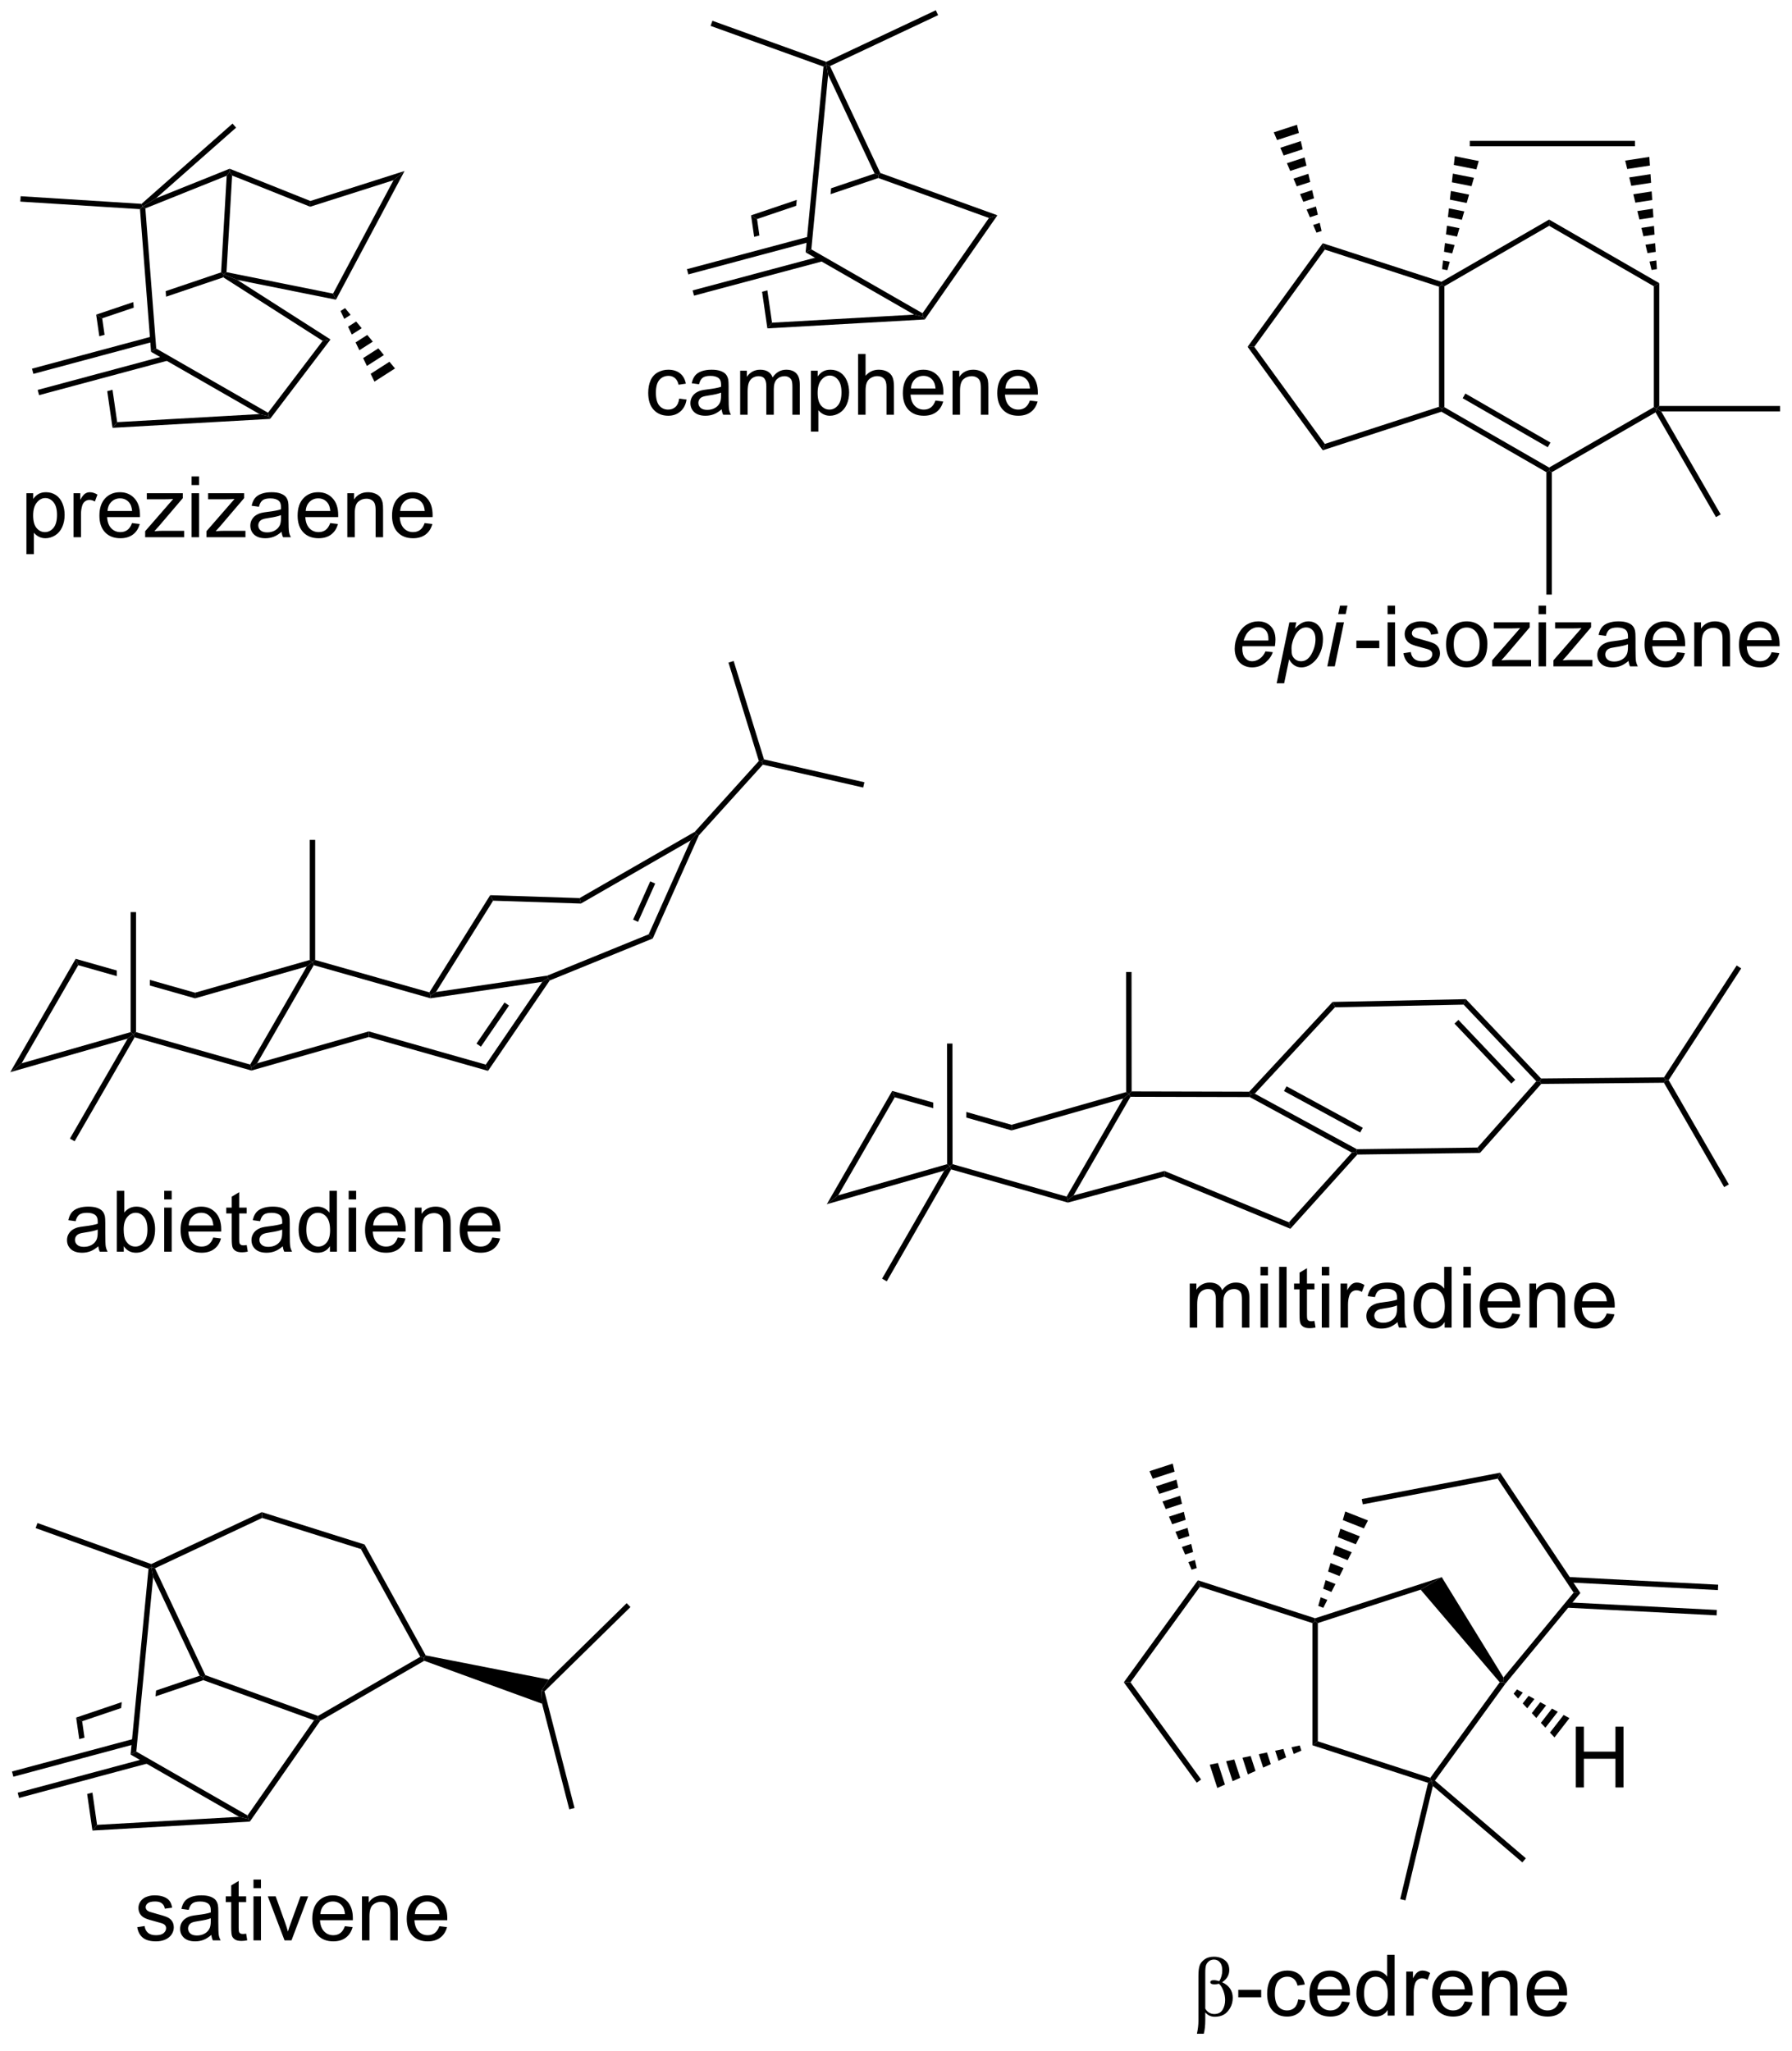 <?xml version="1.0" encoding="UTF-8"?>
<!DOCTYPE svg PUBLIC '-//W3C//DTD SVG 1.0//EN'
          'http://www.w3.org/TR/2001/REC-SVG-20010904/DTD/svg10.dtd'>
<svg stroke-dasharray="none" shape-rendering="auto" xmlns="http://www.w3.org/2000/svg" font-family="'Dialog'" text-rendering="auto" width="90" fill-opacity="1" color-interpolation="auto" color-rendering="auto" preserveAspectRatio="xMidYMid meet" font-size="12px" viewBox="0 0 90 103" fill="black" xmlns:xlink="http://www.w3.org/1999/xlink" stroke="black" image-rendering="auto" stroke-miterlimit="10" stroke-linecap="square" stroke-linejoin="miter" font-style="normal" stroke-width="1" height="103" stroke-dashoffset="0" font-weight="normal" stroke-opacity="1"
><!--Generated by the Batik Graphics2D SVG Generator--><defs id="genericDefs"
  /><g
  ><defs id="defs1"
    ><clipPath clipPathUnits="userSpaceOnUse" id="clipPath1"
      ><path d="M0.633 0.633 L174.171 0.633 L174.171 198.731 L0.633 198.731 L0.633 0.633 Z"
      /></clipPath
      ><clipPath clipPathUnits="userSpaceOnUse" id="clipPath2"
      ><path d="M9.015 5.426 L9.015 198.017 L177.729 198.017 L177.729 5.426 Z"
      /></clipPath
    ></defs
    ><g transform="scale(0.519,0.519) translate(-0.633,-0.633) matrix(1.029,0,0,1.029,-8.64,-4.949)"
    ><path d="M18.259 122.614 Q17.868 122.948 17.506 123.085 Q17.147 123.221 16.733 123.221 Q16.048 123.221 15.681 122.888 Q15.313 122.552 15.313 122.033 Q15.313 121.729 15.451 121.476 Q15.592 121.224 15.816 121.073 Q16.04 120.919 16.321 120.841 Q16.529 120.786 16.946 120.737 Q17.798 120.635 18.201 120.494 Q18.204 120.349 18.204 120.309 Q18.204 119.88 18.006 119.705 Q17.735 119.466 17.204 119.466 Q16.709 119.466 16.472 119.64 Q16.235 119.815 16.123 120.255 L15.436 120.161 Q15.53 119.721 15.743 119.45 Q15.959 119.177 16.365 119.031 Q16.772 118.885 17.305 118.885 Q17.837 118.885 18.168 119.01 Q18.501 119.135 18.657 119.325 Q18.813 119.513 18.876 119.802 Q18.912 119.981 18.912 120.45 L18.912 121.388 Q18.912 122.369 18.957 122.63 Q19.001 122.888 19.134 123.127 L18.399 123.127 Q18.29 122.908 18.259 122.614 ZM18.201 121.044 Q17.819 121.2 17.053 121.309 Q16.618 121.372 16.438 121.45 Q16.259 121.528 16.16 121.679 Q16.063 121.83 16.063 122.013 Q16.063 122.294 16.277 122.481 Q16.49 122.669 16.899 122.669 Q17.305 122.669 17.621 122.492 Q17.938 122.315 18.087 122.005 Q18.201 121.768 18.201 121.302 L18.201 121.044 ZM20.651 123.127 L19.997 123.127 L19.997 117.401 L20.7 117.401 L20.7 119.442 Q21.145 118.885 21.838 118.885 Q22.221 118.885 22.562 119.039 Q22.903 119.192 23.125 119.474 Q23.346 119.752 23.471 120.148 Q23.596 120.541 23.596 120.989 Q23.596 122.057 23.067 122.64 Q22.541 123.221 21.802 123.221 Q21.067 123.221 20.651 122.606 L20.651 123.127 ZM20.643 121.02 Q20.643 121.768 20.846 122.099 Q21.177 122.643 21.744 122.643 Q22.205 122.643 22.541 122.242 Q22.877 121.841 22.877 121.049 Q22.877 120.237 22.554 119.851 Q22.231 119.463 21.776 119.463 Q21.315 119.463 20.979 119.864 Q20.643 120.263 20.643 121.02 ZM24.454 118.208 L24.454 117.401 L25.157 117.401 L25.157 118.208 L24.454 118.208 ZM24.454 123.127 L24.454 118.979 L25.157 118.979 L25.157 123.127 L24.454 123.127 ZM29.067 121.791 L29.794 121.88 Q29.622 122.518 29.156 122.869 Q28.692 123.221 27.971 123.221 Q27.059 123.221 26.526 122.661 Q25.994 122.099 25.994 121.088 Q25.994 120.041 26.533 119.463 Q27.073 118.885 27.932 118.885 Q28.763 118.885 29.289 119.453 Q29.817 120.018 29.817 121.044 Q29.817 121.106 29.815 121.231 L26.721 121.231 Q26.76 121.916 27.106 122.281 Q27.455 122.643 27.974 122.643 Q28.361 122.643 28.635 122.44 Q28.908 122.237 29.067 121.791 ZM26.76 120.653 L29.075 120.653 Q29.028 120.13 28.809 119.869 Q28.474 119.463 27.94 119.463 Q27.455 119.463 27.125 119.789 Q26.794 120.112 26.76 120.653 ZM32.212 122.497 L32.313 123.119 Q32.017 123.182 31.782 123.182 Q31.399 123.182 31.188 123.062 Q30.977 122.94 30.892 122.742 Q30.805 122.544 30.805 121.911 L30.805 119.526 L30.29 119.526 L30.29 118.979 L30.805 118.979 L30.805 117.95 L31.506 117.528 L31.506 118.979 L32.212 118.979 L32.212 119.526 L31.506 119.526 L31.506 121.95 Q31.506 122.252 31.543 122.338 Q31.579 122.424 31.662 122.476 Q31.748 122.526 31.904 122.526 Q32.022 122.526 32.212 122.497 ZM35.606 122.614 Q35.216 122.948 34.854 123.085 Q34.494 123.221 34.08 123.221 Q33.395 123.221 33.028 122.888 Q32.661 122.552 32.661 122.033 Q32.661 121.729 32.799 121.476 Q32.94 121.224 33.164 121.073 Q33.388 120.919 33.669 120.841 Q33.877 120.786 34.294 120.737 Q35.145 120.635 35.549 120.494 Q35.552 120.349 35.552 120.309 Q35.552 119.88 35.354 119.705 Q35.083 119.466 34.552 119.466 Q34.057 119.466 33.82 119.64 Q33.583 119.815 33.471 120.255 L32.783 120.161 Q32.877 119.721 33.091 119.45 Q33.307 119.177 33.713 119.031 Q34.119 118.885 34.653 118.885 Q35.184 118.885 35.515 119.01 Q35.849 119.135 36.005 119.325 Q36.161 119.513 36.224 119.802 Q36.26 119.981 36.26 120.45 L36.26 121.388 Q36.26 122.369 36.304 122.63 Q36.349 122.888 36.481 123.127 L35.747 123.127 Q35.638 122.908 35.606 122.614 ZM35.549 121.044 Q35.166 121.2 34.401 121.309 Q33.966 121.372 33.786 121.45 Q33.606 121.528 33.507 121.679 Q33.411 121.83 33.411 122.013 Q33.411 122.294 33.625 122.481 Q33.838 122.669 34.247 122.669 Q34.653 122.669 34.968 122.492 Q35.286 122.315 35.434 122.005 Q35.549 121.768 35.549 121.302 L35.549 121.044 ZM40.04 123.127 L40.04 122.604 Q39.647 123.221 38.881 123.221 Q38.384 123.221 37.967 122.948 Q37.553 122.674 37.324 122.184 Q37.095 121.692 37.095 121.057 Q37.095 120.434 37.3 119.929 Q37.509 119.424 37.923 119.156 Q38.337 118.885 38.85 118.885 Q39.225 118.885 39.517 119.044 Q39.811 119.2 39.993 119.455 L39.993 117.401 L40.694 117.401 L40.694 123.127 L40.04 123.127 ZM37.819 121.057 Q37.819 121.854 38.154 122.25 Q38.49 122.643 38.946 122.643 Q39.407 122.643 39.73 122.265 Q40.053 121.888 40.053 121.114 Q40.053 120.263 39.725 119.864 Q39.397 119.466 38.915 119.466 Q38.446 119.466 38.131 119.849 Q37.819 120.231 37.819 121.057 ZM41.802 118.208 L41.802 117.401 L42.505 117.401 L42.505 118.208 L41.802 118.208 ZM41.802 123.127 L41.802 118.979 L42.505 118.979 L42.505 123.127 L41.802 123.127 ZM46.415 121.791 L47.142 121.88 Q46.97 122.518 46.504 122.869 Q46.04 123.221 45.319 123.221 Q44.407 123.221 43.873 122.661 Q43.342 122.099 43.342 121.088 Q43.342 120.041 43.881 119.463 Q44.42 118.885 45.279 118.885 Q46.11 118.885 46.636 119.453 Q47.165 120.018 47.165 121.044 Q47.165 121.106 47.162 121.231 L44.069 121.231 Q44.108 121.916 44.454 122.281 Q44.803 122.643 45.321 122.643 Q45.709 122.643 45.983 122.44 Q46.256 122.237 46.415 121.791 ZM44.108 120.653 L46.423 120.653 Q46.376 120.13 46.157 119.869 Q45.821 119.463 45.287 119.463 Q44.803 119.463 44.472 119.789 Q44.142 120.112 44.108 120.653 ZM48.026 123.127 L48.026 118.979 L48.658 118.979 L48.658 119.567 Q49.114 118.885 49.979 118.885 Q50.354 118.885 50.666 119.02 Q50.981 119.153 51.138 119.372 Q51.294 119.591 51.356 119.893 Q51.395 120.088 51.395 120.575 L51.395 123.127 L50.692 123.127 L50.692 120.604 Q50.692 120.174 50.609 119.96 Q50.528 119.747 50.32 119.622 Q50.111 119.494 49.83 119.494 Q49.38 119.494 49.054 119.781 Q48.729 120.065 48.729 120.862 L48.729 123.127 L48.026 123.127 ZM55.313 121.791 L56.04 121.88 Q55.868 122.518 55.402 122.869 Q54.938 123.221 54.217 123.221 Q53.306 123.221 52.772 122.661 Q52.24 122.099 52.24 121.088 Q52.24 120.041 52.779 119.463 Q53.319 118.885 54.178 118.885 Q55.009 118.885 55.535 119.453 Q56.063 120.018 56.063 121.044 Q56.063 121.106 56.061 121.231 L52.967 121.231 Q53.006 121.916 53.352 122.281 Q53.701 122.643 54.22 122.643 Q54.608 122.643 54.881 122.44 Q55.154 122.237 55.313 121.791 ZM53.006 120.653 L55.321 120.653 Q55.274 120.13 55.056 119.869 Q54.72 119.463 54.186 119.463 Q53.701 119.463 53.371 119.789 Q53.04 120.112 53.006 120.653 Z" stroke="none" clip-path="url(#clipPath2)"
    /></g
    ><g transform="matrix(0.533,0,0,0.533,-4.809,-2.895)"
    ><path d="M16.153 95.769 L16.396 96.368 L11.06 105.612 L9.988 106.449 Z" stroke="none" clip-path="url(#clipPath2)"
    /></g
    ><g transform="matrix(0.533,0,0,0.533,-4.809,-2.895)"
    ><path d="M9.988 106.449 L11.06 105.612 L21.331 102.675 L21.587 102.868 L21.05 103.286 Z" stroke="none" clip-path="url(#clipPath2)"
    /></g
    ><g transform="matrix(0.533,0,0,0.533,-4.809,-2.895)"
    ><path d="M21.708 103.167 L21.587 102.868 L21.842 102.675 L32.594 105.73 L32.715 106.03 L32.715 106.295 Z" stroke="none" clip-path="url(#clipPath2)"
    /></g
    ><g transform="matrix(0.533,0,0,0.533,-4.809,-2.895)"
    ><path d="M33.251 105.612 L32.715 106.03 L32.594 105.73 L37.93 96.487 L38.466 96.068 L38.587 96.368 Z" stroke="none" clip-path="url(#clipPath2)"
    /></g
    ><g transform="matrix(0.533,0,0,0.533,-4.809,-2.895)"
    ><path d="M38.211 95.876 L38.466 96.068 L37.93 96.487 L27.403 99.492 L27.403 98.961 Z" stroke="none" clip-path="url(#clipPath2)"
    /></g
    ><g transform="matrix(0.533,0,0,0.533,-4.809,-2.895)"
    ><path d="M16.153 95.769 L16.396 96.368 L20.027 97.399 L20.027 97.399 L20.027 96.868 L20.027 96.868 L16.153 95.769 ZM23.146 97.753 L23.146 98.284 L23.146 98.284 L27.403 99.492 L27.403 98.961 L23.146 97.753 Z" stroke="none" clip-path="url(#clipPath2)"
    /></g
    ><g transform="matrix(0.533,0,0,0.533,-4.809,-2.895)"
    ><path d="M32.715 106.295 L32.715 106.03 L33.251 105.612 L43.773 102.607 L43.774 103.137 Z" stroke="none" clip-path="url(#clipPath2)"
    /></g
    ><g transform="matrix(0.533,0,0,0.533,-4.809,-2.895)"
    ><path d="M43.774 103.137 L43.773 102.607 L54.795 105.735 L55.009 106.326 Z" stroke="none" clip-path="url(#clipPath2)"
    /></g
    ><g transform="matrix(0.533,0,0,0.533,-4.809,-2.895)"
    ><path d="M55.009 106.326 L54.795 105.735 L60.118 97.936 L60.657 97.599 L60.825 97.806 ZM54.341 104.045 L56.985 100.172 L56.564 99.884 L53.92 103.757 Z" stroke="none" clip-path="url(#clipPath2)"
    /></g
    ><g transform="matrix(0.533,0,0,0.533,-4.809,-2.895)"
    ><path d="M49.484 98.929 L49.599 99.227 L49.582 99.487 L38.587 96.368 L38.466 96.068 L38.721 95.876 Z" stroke="none" clip-path="url(#clipPath2)"
    /></g
    ><g transform="matrix(0.533,0,0,0.533,-4.809,-2.895)"
    ><path d="M55.211 89.773 L55.488 90.292 L50.108 98.894 L49.599 99.227 L49.484 98.929 Z" stroke="none" clip-path="url(#clipPath2)"
    /></g
    ><g transform="matrix(0.533,0,0,0.533,-4.809,-2.895)"
    ><path d="M49.582 99.487 L49.599 99.227 L50.108 98.894 L60.59 97.351 L60.657 97.599 L60.118 97.936 Z" stroke="none" clip-path="url(#clipPath2)"
    /></g
    ><g transform="matrix(0.533,0,0,0.533,-4.809,-2.895)"
    ><path d="M60.825 97.806 L60.657 97.599 L60.59 97.351 L70.147 93.458 L70.529 93.853 Z" stroke="none" clip-path="url(#clipPath2)"
    /></g
    ><g transform="matrix(0.533,0,0,0.533,-4.809,-2.895)"
    ><path d="M70.529 93.853 L70.147 93.458 L74.101 84.614 L74.655 84.001 L74.871 84.142 ZM69.145 92.285 L70.759 88.677 L70.293 88.468 L68.679 92.077 Z" stroke="none" clip-path="url(#clipPath2)"
    /></g
    ><g transform="matrix(0.533,0,0,0.533,-4.809,-2.895)"
    ><path d="M74.492 83.8 L74.655 84.001 L74.101 84.614 L63.761 90.562 L63.633 90.047 Z" stroke="none" clip-path="url(#clipPath2)"
    /></g
    ><g transform="matrix(0.533,0,0,0.533,-4.809,-2.895)"
    ><path d="M63.633 90.047 L63.761 90.562 L55.488 90.292 L55.211 89.773 Z" stroke="none" clip-path="url(#clipPath2)"
    /></g
    ><g transform="matrix(0.533,0,0,0.533,-4.809,-2.895)"
    ><path d="M21.842 102.675 L21.587 102.868 L21.331 102.675 L21.331 91.366 L21.842 91.366 Z" stroke="none" clip-path="url(#clipPath2)"
    /></g
    ><g transform="matrix(0.533,0,0,0.533,-4.809,-2.895)"
    ><path d="M21.05 103.286 L21.587 102.868 L21.708 103.167 L16.052 112.961 L15.611 112.706 Z" stroke="none" clip-path="url(#clipPath2)"
    /></g
    ><g transform="matrix(0.533,0,0,0.533,-4.809,-2.895)"
    ><path d="M38.721 95.876 L38.466 96.068 L38.211 95.876 L38.211 84.563 L38.721 84.563 Z" stroke="none" clip-path="url(#clipPath2)"
    /></g
    ><g transform="matrix(0.533,0,0,0.533,-4.809,-2.895)"
    ><path d="M74.871 84.142 L74.655 84.001 L74.492 83.8 L80.527 77.13 L80.813 77.193 L80.902 77.475 Z" stroke="none" clip-path="url(#clipPath2)"
    /></g
    ><g transform="matrix(0.533,0,0,0.533,-4.809,-2.895)"
    ><path d="M81.013 76.977 L80.813 77.193 L80.527 77.13 L77.666 67.859 L78.153 67.709 Z" stroke="none" clip-path="url(#clipPath2)"
    /></g
    ><g transform="matrix(0.533,0,0,0.533,-4.809,-2.895)"
    ><path d="M80.902 77.475 L80.813 77.193 L81.013 76.977 L90.472 79.133 L90.359 79.631 Z" stroke="none" clip-path="url(#clipPath2)"
    /></g
    ><g transform="matrix(0.533,0,0,0.533,-4.809,-2.895)"
    ><path d="M155.246 49.922 L154.991 49.775 L154.991 49.481 L164.86 43.789 L165.115 43.937 L165.021 44.285 Z" stroke="none" clip-path="url(#clipPath2)"
    /></g
    ><g transform="matrix(0.533,0,0,0.533,-4.809,-2.895)"
    ><path d="M165.37 43.681 L165.115 43.937 L164.86 43.789 L164.86 32.403 L165.37 32.108 Z" stroke="none" clip-path="url(#clipPath2)"
    /></g
    ><g transform="matrix(0.533,0,0,0.533,-4.809,-2.895)"
    ><path d="M165.37 32.108 L164.86 32.403 L154.991 26.707 L154.991 26.118 Z" stroke="none" clip-path="url(#clipPath2)"
    /></g
    ><g transform="matrix(0.533,0,0,0.533,-4.809,-2.895)"
    ><path d="M154.991 26.118 L154.991 26.707 L145.126 32.403 L144.871 32.255 L144.842 31.978 Z" stroke="none" clip-path="url(#clipPath2)"
    /></g
    ><g transform="matrix(0.533,0,0,0.533,-4.809,-2.895)"
    ><path d="M154.991 49.481 L154.991 49.775 L154.736 49.922 L144.842 44.223 L144.871 43.945 L145.126 43.798 ZM155.118 47.128 L147.101 42.509 L146.846 42.951 L154.863 47.57 Z" stroke="none" clip-path="url(#clipPath2)"
    /></g
    ><g transform="matrix(0.533,0,0,0.533,-4.809,-2.895)"
    ><path d="M144.616 32.441 L144.871 32.255 L145.126 32.403 L145.126 43.798 L144.871 43.945 L144.616 43.76 Z" stroke="none" clip-path="url(#clipPath2)"
    /></g
    ><g transform="matrix(0.533,0,0,0.533,-4.809,-2.895)"
    ><path d="M144.842 31.978 L144.871 32.255 L144.616 32.441 L133.857 28.95 L133.662 28.35 Z" stroke="none" clip-path="url(#clipPath2)"
    /></g
    ><g transform="matrix(0.533,0,0,0.533,-4.809,-2.895)"
    ><path d="M133.662 28.35 L133.857 28.95 L127.21 38.107 L126.58 38.107 Z" stroke="none" clip-path="url(#clipPath2)"
    /></g
    ><g transform="matrix(0.533,0,0,0.533,-4.809,-2.895)"
    ><path d="M126.58 38.107 L127.21 38.107 L133.857 47.256 L133.662 47.855 Z" stroke="none" clip-path="url(#clipPath2)"
    /></g
    ><g transform="matrix(0.533,0,0,0.533,-4.809,-2.895)"
    ><path d="M133.662 47.855 L133.857 47.256 L144.616 43.76 L144.871 43.945 L144.842 44.223 Z" stroke="none" clip-path="url(#clipPath2)"
    /></g
    ><g transform="matrix(0.533,0,0,0.533,-4.809,-2.895)"
    ><path d="M144.903 30.788 L144.995 29.97 L145.631 30.096 L145.403 30.887 ZM145.088 29.152 L145.18 28.334 L146.086 28.514 L145.859 29.305 ZM145.273 27.515 L145.365 26.698 L146.542 26.931 L146.314 27.723 ZM145.458 25.879 L145.55 25.061 L146.997 25.349 L146.769 26.14 ZM145.643 24.243 L145.735 23.425 L147.452 23.767 L147.225 24.558 ZM145.828 22.607 L145.92 21.789 L147.907 22.185 L147.68 22.976 ZM146.013 20.971 L146.105 20.153 L148.363 20.602 L148.135 21.393 Z" stroke="none" clip-path="url(#clipPath2)"
    /></g
    ><g transform="matrix(0.533,0,0,0.533,-4.809,-2.895)"
    ><path d="M147.516 19.215 L147.516 18.705 L163.079 18.705 L163.079 19.215 Z" stroke="none" clip-path="url(#clipPath2)"
    /></g
    ><g transform="matrix(0.533,0,0,0.533,-4.809,-2.895)"
    ><path d="M164.436 20.215 L164.491 21.028 L162.352 21.355 L162.161 20.563 ZM164.545 21.841 L164.6 22.655 L162.734 22.94 L162.543 22.148 ZM164.655 23.468 L164.71 24.281 L163.116 24.525 L162.925 23.733 ZM164.765 25.095 L164.819 25.908 L163.498 26.11 L163.307 25.318 ZM164.874 26.721 L164.929 27.535 L163.88 27.695 L163.689 26.903 ZM164.984 28.348 L165.039 29.161 L164.262 29.28 L164.071 28.488 ZM165.093 29.974 L165.148 30.788 L164.644 30.865 L164.453 30.073 Z" stroke="none" clip-path="url(#clipPath2)"
    /></g
    ><g transform="matrix(0.533,0,0,0.533,-4.809,-2.895)"
    ><path d="M133.07 27.354 L132.76 26.627 L133.376 26.426 L133.555 27.196 ZM132.451 25.9 L132.141 25.172 L133.019 24.886 L133.198 25.656 ZM131.832 24.445 L131.522 23.718 L132.663 23.346 L132.841 24.116 ZM131.213 22.991 L130.904 22.263 L132.306 21.806 L132.484 22.576 ZM130.594 21.536 L130.285 20.809 L131.949 20.266 L132.127 21.036 ZM129.975 20.081 L129.666 19.354 L131.592 18.726 L131.771 19.496 ZM129.356 18.627 L129.047 17.899 L131.235 17.186 L131.414 17.956 Z" stroke="none" clip-path="url(#clipPath2)"
    /></g
    ><g transform="matrix(0.533,0,0,0.533,-4.809,-2.895)"
    ><path d="M154.736 49.922 L154.991 49.775 L155.246 49.922 L155.246 61.452 L154.736 61.452 Z" stroke="none" clip-path="url(#clipPath2)"
    /></g
    ><g transform="matrix(0.533,0,0,0.533,-4.809,-2.895)"
    ><path d="M165.556 44.192 L165.115 43.937 L165.37 43.681 L176.756 43.681 L176.756 44.192 Z" stroke="none" clip-path="url(#clipPath2)"
    /></g
    ><g transform="matrix(0.533,0,0,0.533,-4.809,-2.895)"
    ><path d="M165.021 44.285 L165.115 43.937 L165.556 44.192 L171.157 53.898 L170.715 54.153 Z" stroke="none" clip-path="url(#clipPath2)"
    /></g
    ><g transform="matrix(0.533,0,0,0.533,-4.809,-2.895)"
    ><path d="M128.263 66.804 L128.951 66.875 Q128.803 67.388 128.269 67.849 Q127.737 68.31 126.998 68.31 Q126.537 68.31 126.151 68.096 Q125.769 67.883 125.566 67.476 Q125.365 67.07 125.365 66.552 Q125.365 65.872 125.68 65.234 Q125.995 64.594 126.495 64.284 Q126.995 63.974 127.576 63.974 Q128.318 63.974 128.761 64.435 Q129.206 64.896 129.206 65.692 Q129.206 65.997 129.151 66.317 L126.097 66.317 Q126.081 66.437 126.081 66.536 Q126.081 67.117 126.347 67.424 Q126.615 67.731 127.003 67.731 Q127.365 67.731 127.717 67.495 Q128.068 67.255 128.263 66.804 ZM126.209 65.778 L128.537 65.778 Q128.542 65.669 128.542 65.622 Q128.542 65.091 128.276 64.807 Q128.011 64.523 127.592 64.523 Q127.138 64.523 126.766 64.836 Q126.394 65.148 126.209 65.778 ZM129.317 69.807 L130.517 64.067 L131.171 64.067 L131.049 64.646 Q131.413 64.265 131.7 64.12 Q131.986 63.974 132.306 63.974 Q132.9 63.974 133.291 64.406 Q133.681 64.836 133.681 65.64 Q133.681 66.289 133.465 66.823 Q133.252 67.356 132.939 67.682 Q132.627 68.005 132.306 68.159 Q131.986 68.31 131.65 68.31 Q130.905 68.31 130.494 67.552 L130.025 69.807 L129.317 69.807 ZM130.718 66.521 Q130.718 66.984 130.783 67.164 Q130.882 67.419 131.103 67.575 Q131.327 67.731 131.619 67.731 Q132.228 67.731 132.603 67.047 Q132.978 66.359 132.978 65.646 Q132.978 65.117 132.726 64.831 Q132.476 64.544 132.101 64.544 Q131.83 64.544 131.598 64.687 Q131.369 64.828 131.171 65.112 Q130.976 65.396 130.845 65.807 Q130.718 66.216 130.718 66.521 ZM135.12 63.289 L135.287 62.489 L135.99 62.489 L135.823 63.289 L135.12 63.289 ZM134.089 68.216 L134.956 64.067 L135.662 64.067 L134.795 68.216 L134.089 68.216 Z" stroke="none" clip-path="url(#clipPath2)"
    /></g
    ><g transform="matrix(0.533,0,0,0.533,-4.809,-2.895)"
    ><path d="M136.83 66.497 L136.83 65.789 L138.989 65.789 L138.989 66.497 L136.83 66.497 ZM139.77 63.297 L139.77 62.489 L140.473 62.489 L140.473 63.297 L139.77 63.297 ZM139.77 68.216 L139.77 64.067 L140.473 64.067 L140.473 68.216 L139.77 68.216 ZM141.263 66.976 L141.959 66.867 Q142.016 67.286 142.284 67.51 Q142.553 67.731 143.032 67.731 Q143.516 67.731 143.75 67.534 Q143.985 67.336 143.985 67.07 Q143.985 66.833 143.779 66.695 Q143.633 66.601 143.06 66.458 Q142.287 66.263 141.988 66.12 Q141.688 65.976 141.534 65.726 Q141.381 65.474 141.381 65.169 Q141.381 64.89 141.506 64.656 Q141.633 64.419 141.852 64.263 Q142.016 64.14 142.3 64.057 Q142.584 63.974 142.907 63.974 Q143.396 63.974 143.763 64.114 Q144.133 64.255 144.308 64.495 Q144.485 64.734 144.553 65.138 L143.865 65.231 Q143.818 64.911 143.592 64.731 Q143.368 64.552 142.959 64.552 Q142.474 64.552 142.266 64.713 Q142.06 64.872 142.06 65.086 Q142.06 65.224 142.146 65.333 Q142.232 65.445 142.415 65.521 Q142.521 65.56 143.037 65.7 Q143.782 65.898 144.076 66.026 Q144.373 66.153 144.54 66.396 Q144.709 66.638 144.709 66.997 Q144.709 67.349 144.503 67.659 Q144.297 67.969 143.909 68.14 Q143.524 68.31 143.037 68.31 Q142.227 68.31 141.803 67.974 Q141.381 67.638 141.263 66.976 ZM145.282 66.14 Q145.282 64.989 145.922 64.435 Q146.459 63.974 147.227 63.974 Q148.084 63.974 148.625 64.534 Q149.17 65.094 149.17 66.083 Q149.17 66.883 148.928 67.344 Q148.688 67.802 148.23 68.057 Q147.771 68.31 147.227 68.31 Q146.357 68.31 145.818 67.752 Q145.282 67.192 145.282 66.14 ZM146.006 66.14 Q146.006 66.937 146.352 67.336 Q146.701 67.731 147.227 67.731 Q147.75 67.731 148.097 67.333 Q148.446 66.935 148.446 66.117 Q148.446 65.349 148.097 64.953 Q147.748 64.554 147.227 64.554 Q146.701 64.554 146.352 64.95 Q146.006 65.344 146.006 66.14 ZM149.622 68.216 L149.622 67.646 L152.262 64.614 Q151.814 64.638 151.47 64.638 L149.778 64.638 L149.778 64.067 L153.168 64.067 L153.168 64.531 L150.924 67.164 L150.489 67.646 Q150.963 67.609 151.377 67.609 L153.293 67.609 L153.293 68.216 L149.622 68.216 ZM153.997 63.297 L153.997 62.489 L154.7 62.489 L154.7 63.297 L153.997 63.297 ZM153.997 68.216 L153.997 64.067 L154.7 64.067 L154.7 68.216 L153.997 68.216 ZM155.399 68.216 L155.399 67.646 L158.04 64.614 Q157.592 64.638 157.248 64.638 L155.555 64.638 L155.555 64.067 L158.946 64.067 L158.946 64.531 L156.701 67.164 L156.266 67.646 Q156.74 67.609 157.154 67.609 L159.071 67.609 L159.071 68.216 L155.399 68.216 ZM162.477 67.703 Q162.086 68.036 161.724 68.174 Q161.365 68.31 160.951 68.31 Q160.266 68.31 159.899 67.976 Q159.532 67.64 159.532 67.122 Q159.532 66.817 159.67 66.565 Q159.81 66.312 160.034 66.161 Q160.258 66.008 160.54 65.929 Q160.748 65.875 161.165 65.825 Q162.016 65.724 162.42 65.583 Q162.422 65.437 162.422 65.398 Q162.422 64.969 162.224 64.794 Q161.954 64.554 161.422 64.554 Q160.928 64.554 160.691 64.729 Q160.454 64.903 160.342 65.344 L159.654 65.25 Q159.748 64.81 159.961 64.539 Q160.178 64.265 160.584 64.12 Q160.99 63.974 161.524 63.974 Q162.055 63.974 162.386 64.099 Q162.719 64.224 162.875 64.414 Q163.032 64.601 163.094 64.89 Q163.131 65.07 163.131 65.539 L163.131 66.476 Q163.131 67.458 163.175 67.719 Q163.219 67.976 163.352 68.216 L162.618 68.216 Q162.508 67.997 162.477 67.703 ZM162.42 66.133 Q162.037 66.289 161.271 66.398 Q160.836 66.461 160.657 66.539 Q160.477 66.617 160.378 66.768 Q160.282 66.919 160.282 67.101 Q160.282 67.383 160.495 67.57 Q160.709 67.758 161.118 67.758 Q161.524 67.758 161.839 67.581 Q162.157 67.403 162.305 67.094 Q162.42 66.856 162.42 66.39 L162.42 66.133 ZM167.059 66.88 L167.786 66.969 Q167.614 67.606 167.148 67.958 Q166.684 68.31 165.963 68.31 Q165.051 68.31 164.517 67.75 Q163.986 67.187 163.986 66.177 Q163.986 65.13 164.525 64.552 Q165.064 63.974 165.924 63.974 Q166.754 63.974 167.28 64.541 Q167.809 65.106 167.809 66.133 Q167.809 66.195 167.806 66.32 L164.713 66.32 Q164.752 67.005 165.098 67.37 Q165.447 67.731 165.965 67.731 Q166.353 67.731 166.627 67.528 Q166.9 67.325 167.059 66.88 ZM164.752 65.742 L167.067 65.742 Q167.02 65.219 166.801 64.958 Q166.465 64.552 165.931 64.552 Q165.447 64.552 165.116 64.877 Q164.786 65.2 164.752 65.742 ZM168.67 68.216 L168.67 64.067 L169.303 64.067 L169.303 64.656 Q169.758 63.974 170.623 63.974 Q170.998 63.974 171.31 64.109 Q171.625 64.242 171.782 64.461 Q171.938 64.679 172 64.981 Q172.04 65.177 172.04 65.664 L172.04 68.216 L171.336 68.216 L171.336 65.692 Q171.336 65.263 171.253 65.049 Q171.172 64.836 170.964 64.711 Q170.756 64.583 170.474 64.583 Q170.024 64.583 169.698 64.87 Q169.373 65.153 169.373 65.95 L169.373 68.216 L168.67 68.216 ZM175.958 66.88 L176.684 66.969 Q176.512 67.606 176.046 67.958 Q175.583 68.31 174.861 68.31 Q173.95 68.31 173.416 67.75 Q172.885 67.187 172.885 66.177 Q172.885 65.13 173.424 64.552 Q173.963 63.974 174.822 63.974 Q175.653 63.974 176.179 64.541 Q176.708 65.106 176.708 66.133 Q176.708 66.195 176.705 66.32 L173.611 66.32 Q173.65 67.005 173.997 67.37 Q174.345 67.731 174.864 67.731 Q175.252 67.731 175.525 67.528 Q175.799 67.325 175.958 66.88 ZM173.65 65.742 L175.965 65.742 Q175.918 65.219 175.7 64.958 Q175.364 64.552 174.83 64.552 Q174.345 64.552 174.015 64.877 Q173.684 65.2 173.65 65.742 Z" stroke="none" clip-path="url(#clipPath2)"
    /></g
    ><g transform="matrix(0.533,0,0,0.533,-4.809,-2.895)"
    ><path d="M81.33 36.37 L81.768 35.834 L95.153 35.076 L96.024 35.282 L96.162 35.53 Z" stroke="none" clip-path="url(#clipPath2)"
    /></g
    ><g transform="matrix(0.533,0,0,0.533,-4.809,-2.895)"
    ><path d="M84.933 29.206 L85.472 28.927 L95.949 34.944 L96.024 35.282 L95.153 35.076 Z" stroke="none" clip-path="url(#clipPath2)"
    /></g
    ><g transform="matrix(0.533,0,0,0.533,-4.809,-2.895)"
    ><path d="M96.162 35.53 L96.024 35.282 L95.949 34.944 L102.209 25.969 L103.008 25.715 Z" stroke="none" clip-path="url(#clipPath2)"
    /></g
    ><g transform="matrix(0.533,0,0,0.533,-4.809,-2.895)"
    ><path d="M79.792 25.721 L80.085 27.749 L80.085 27.749 L80.581 27.616 L80.358 26.069 L79.792 25.721 ZM81.328 32.789 L80.832 32.922 L81.33 36.37 L81.768 35.834 L81.328 32.789 Z" stroke="none" clip-path="url(#clipPath2)"
    /></g
    ><g transform="matrix(0.533,0,0,0.533,-4.809,-2.895)"
    ><path d="M91.434 21.784 L87.337 23.169 L87.283 23.726 L91.784 22.204 L91.787 21.934 L91.434 21.784 ZM84.099 24.265 L79.792 25.721 L80.358 26.069 L84.045 24.821 L84.099 24.265 Z" stroke="none" clip-path="url(#clipPath2)"
    /></g
    ><g transform="matrix(0.533,0,0,0.533,-4.809,-2.895)"
    ><path d="M103.008 25.715 L102.209 25.969 L91.784 22.204 L91.787 21.934 L91.973 21.73 Z" stroke="none" clip-path="url(#clipPath2)"
    /></g
    ><g transform="matrix(0.533,0,0,0.533,-4.809,-2.895)"
    ><path d="M91.973 21.73 L91.787 21.934 L91.434 21.784 L87.056 12.483 L86.891 11.534 L87.231 11.656 Z" stroke="none" clip-path="url(#clipPath2)"
    /></g
    ><g transform="matrix(0.533,0,0,0.533,-4.809,-2.895)"
    ><path d="M85.472 28.927 L84.933 29.206 L86.619 11.706 L86.891 11.534 L87.056 12.483 Z" stroke="none" clip-path="url(#clipPath2)"
    /></g
    ><g transform="matrix(0.533,0,0,0.533,-4.809,-2.895)"
    ><path d="M86.879 11.258 L86.891 11.534 L86.619 11.706 L75.979 7.87 L76.152 7.389 Z" stroke="none" clip-path="url(#clipPath2)"
    /></g
    ><g transform="matrix(0.533,0,0,0.533,-4.809,-2.895)"
    ><path d="M87.231 11.656 L86.891 11.534 L86.879 11.258 L97.201 6.399 L97.418 6.86 Z" stroke="none" clip-path="url(#clipPath2)"
    /></g
    ><g transform="matrix(0.533,0,0,0.533,-4.809,-2.895)"
    ><path d="M85.243 27.719 L73.749 30.793 L73.881 31.286 L85.375 28.212 ZM86.411 29.552 L74.285 32.795 L74.416 33.288 L86.543 30.044 Z" stroke="none" clip-path="url(#clipPath2)"
    /></g
    ><g transform="matrix(0.533,0,0,0.533,-4.809,-2.895)"
    ><path d="M73.023 42.986 L73.716 43.077 Q73.602 43.791 73.135 44.197 Q72.669 44.601 71.99 44.601 Q71.138 44.601 70.62 44.043 Q70.102 43.486 70.102 42.447 Q70.102 41.775 70.323 41.273 Q70.547 40.767 71.003 40.517 Q71.458 40.265 71.992 40.265 Q72.669 40.265 73.099 40.606 Q73.529 40.947 73.648 41.577 L72.966 41.681 Q72.867 41.265 72.62 41.054 Q72.372 40.843 72.021 40.843 Q71.49 40.843 71.156 41.223 Q70.826 41.603 70.826 42.429 Q70.826 43.265 71.146 43.645 Q71.466 44.023 71.982 44.023 Q72.396 44.023 72.672 43.77 Q72.951 43.515 73.023 42.986 ZM77.023 43.994 Q76.633 44.327 76.271 44.465 Q75.912 44.601 75.497 44.601 Q74.812 44.601 74.445 44.267 Q74.078 43.931 74.078 43.413 Q74.078 43.108 74.216 42.856 Q74.357 42.603 74.581 42.452 Q74.805 42.299 75.086 42.22 Q75.294 42.166 75.711 42.116 Q76.562 42.015 76.966 41.874 Q76.969 41.728 76.969 41.689 Q76.969 41.26 76.771 41.085 Q76.5 40.845 75.969 40.845 Q75.474 40.845 75.237 41.02 Q75 41.194 74.888 41.635 L74.201 41.541 Q74.294 41.101 74.508 40.83 Q74.724 40.556 75.13 40.41 Q75.537 40.265 76.07 40.265 Q76.602 40.265 76.932 40.39 Q77.266 40.515 77.422 40.705 Q77.578 40.892 77.641 41.181 Q77.677 41.361 77.677 41.83 L77.677 42.767 Q77.677 43.749 77.721 44.01 Q77.766 44.267 77.898 44.507 L77.164 44.507 Q77.055 44.288 77.023 43.994 ZM76.966 42.424 Q76.583 42.58 75.818 42.689 Q75.383 42.752 75.203 42.83 Q75.023 42.908 74.924 43.059 Q74.828 43.21 74.828 43.392 Q74.828 43.674 75.042 43.861 Q75.255 44.049 75.664 44.049 Q76.07 44.049 76.385 43.871 Q76.703 43.694 76.852 43.385 Q76.966 43.148 76.966 42.681 L76.966 42.424 ZM78.767 44.507 L78.767 40.358 L79.395 40.358 L79.395 40.939 Q79.59 40.635 79.913 40.45 Q80.238 40.265 80.652 40.265 Q81.113 40.265 81.408 40.457 Q81.704 40.648 81.824 40.991 Q82.316 40.265 83.106 40.265 Q83.723 40.265 84.053 40.606 Q84.387 40.947 84.387 41.658 L84.387 44.507 L83.689 44.507 L83.689 41.892 Q83.689 41.47 83.618 41.285 Q83.551 41.101 83.371 40.989 Q83.191 40.874 82.949 40.874 Q82.512 40.874 82.223 41.166 Q81.934 41.455 81.934 42.095 L81.934 44.507 L81.231 44.507 L81.231 41.812 Q81.231 41.343 81.059 41.108 Q80.887 40.874 80.496 40.874 Q80.199 40.874 79.947 41.03 Q79.697 41.187 79.582 41.489 Q79.47 41.788 79.47 42.353 L79.47 44.507 L78.767 44.507 ZM85.431 46.098 L85.431 40.358 L86.072 40.358 L86.072 40.898 Q86.298 40.58 86.582 40.424 Q86.868 40.265 87.275 40.265 Q87.806 40.265 88.212 40.538 Q88.618 40.812 88.824 41.309 Q89.033 41.806 89.033 42.4 Q89.033 43.038 88.803 43.549 Q88.574 44.056 88.139 44.33 Q87.704 44.601 87.223 44.601 Q86.871 44.601 86.593 44.452 Q86.314 44.304 86.134 44.077 L86.134 46.098 L85.431 46.098 ZM86.066 42.455 Q86.066 43.257 86.389 43.64 Q86.715 44.023 87.176 44.023 Q87.645 44.023 87.978 43.627 Q88.314 43.228 88.314 42.398 Q88.314 41.603 87.986 41.21 Q87.66 40.814 87.207 40.814 Q86.759 40.814 86.413 41.236 Q86.066 41.655 86.066 42.455 ZM89.88 44.507 L89.88 38.78 L90.583 38.78 L90.583 40.835 Q91.076 40.265 91.826 40.265 Q92.287 40.265 92.625 40.447 Q92.966 40.627 93.112 40.947 Q93.258 41.267 93.258 41.877 L93.258 44.507 L92.555 44.507 L92.555 41.877 Q92.555 41.351 92.326 41.111 Q92.099 40.869 91.68 40.869 Q91.367 40.869 91.091 41.033 Q90.818 41.194 90.701 41.473 Q90.583 41.749 90.583 42.236 L90.583 44.507 L89.88 44.507 ZM97.168 43.171 L97.895 43.26 Q97.723 43.898 97.257 44.249 Q96.793 44.601 96.072 44.601 Q95.16 44.601 94.626 44.041 Q94.095 43.478 94.095 42.468 Q94.095 41.421 94.634 40.843 Q95.173 40.265 96.033 40.265 Q96.863 40.265 97.389 40.832 Q97.918 41.398 97.918 42.424 Q97.918 42.486 97.915 42.611 L94.822 42.611 Q94.861 43.296 95.207 43.66 Q95.556 44.023 96.074 44.023 Q96.462 44.023 96.736 43.819 Q97.009 43.616 97.168 43.171 ZM94.861 42.033 L97.176 42.033 Q97.129 41.51 96.91 41.249 Q96.574 40.843 96.04 40.843 Q95.556 40.843 95.225 41.168 Q94.895 41.491 94.861 42.033 ZM98.779 44.507 L98.779 40.358 L99.412 40.358 L99.412 40.947 Q99.867 40.265 100.732 40.265 Q101.107 40.265 101.419 40.4 Q101.734 40.533 101.891 40.752 Q102.047 40.97 102.109 41.273 Q102.148 41.468 102.148 41.955 L102.148 44.507 L101.445 44.507 L101.445 41.983 Q101.445 41.554 101.362 41.34 Q101.281 41.127 101.073 41.002 Q100.865 40.874 100.583 40.874 Q100.133 40.874 99.807 41.16 Q99.482 41.444 99.482 42.241 L99.482 44.507 L98.779 44.507 ZM106.066 43.171 L106.793 43.26 Q106.621 43.898 106.155 44.249 Q105.691 44.601 104.97 44.601 Q104.059 44.601 103.525 44.041 Q102.993 43.478 102.993 42.468 Q102.993 41.421 103.533 40.843 Q104.072 40.265 104.931 40.265 Q105.762 40.265 106.288 40.832 Q106.816 41.398 106.816 42.424 Q106.816 42.486 106.814 42.611 L103.72 42.611 Q103.759 43.296 104.106 43.66 Q104.454 44.023 104.973 44.023 Q105.361 44.023 105.634 43.819 Q105.908 43.616 106.066 43.171 ZM103.759 42.033 L106.074 42.033 Q106.027 41.51 105.809 41.249 Q105.473 40.843 104.939 40.843 Q104.454 40.843 104.124 41.168 Q103.793 41.491 103.759 42.033 Z" stroke="none" clip-path="url(#clipPath2)"
    /></g
    ><g transform="matrix(0.533,0,0,0.533,-4.809,-2.895)"
    ><path d="M17.731 177.899 L18.169 177.363 L31.553 176.605 L32.426 176.811 L32.564 177.059 Z" stroke="none" clip-path="url(#clipPath2)"
    /></g
    ><g transform="matrix(0.533,0,0,0.533,-4.809,-2.895)"
    ><path d="M21.326 170.739 L21.865 170.46 L32.35 176.474 L32.426 176.811 L31.553 176.605 Z" stroke="none" clip-path="url(#clipPath2)"
    /></g
    ><g transform="matrix(0.533,0,0,0.533,-4.809,-2.895)"
    ><path d="M32.564 177.059 L32.426 176.811 L32.35 176.474 L38.61 167.507 L39.01 167.38 L39.187 167.573 Z" stroke="none" clip-path="url(#clipPath2)"
    /></g
    ><g transform="matrix(0.533,0,0,0.533,-4.809,-2.895)"
    ><path d="M16.198 167.255 L16.49 169.284 L16.49 169.284 L16.986 169.151 L16.986 169.151 L16.763 167.602 L16.198 167.255 ZM17.732 174.323 L17.235 174.457 L17.235 174.457 L17.731 177.899 L18.169 177.363 L17.732 174.323 Z" stroke="none" clip-path="url(#clipPath2)"
    /></g
    ><g transform="matrix(0.533,0,0,0.533,-4.809,-2.895)"
    ><path d="M27.836 163.313 L23.731 164.703 L23.731 164.703 L23.677 165.26 L23.677 165.26 L28.186 163.733 L28.188 163.463 L27.836 163.313 ZM20.493 165.8 L16.198 167.255 L16.763 167.602 L20.439 166.357 L20.439 166.357 L20.493 165.8 Z" stroke="none" clip-path="url(#clipPath2)"
    /></g
    ><g transform="matrix(0.533,0,0,0.533,-4.809,-2.895)"
    ><path d="M38.985 167.1 L39.01 167.38 L38.61 167.507 L28.186 163.733 L28.188 163.463 L28.374 163.259 Z" stroke="none" clip-path="url(#clipPath2)"
    /></g
    ><g transform="matrix(0.533,0,0,0.533,-4.809,-2.895)"
    ><path d="M28.374 163.259 L28.188 163.463 L27.836 163.313 L23.453 154.015 L23.288 153.067 L23.628 153.189 Z" stroke="none" clip-path="url(#clipPath2)"
    /></g
    ><g transform="matrix(0.533,0,0,0.533,-4.809,-2.895)"
    ><path d="M21.865 170.46 L21.326 170.739 L23.016 153.24 L23.288 153.067 L23.453 154.015 Z" stroke="none" clip-path="url(#clipPath2)"
    /></g
    ><g transform="matrix(0.533,0,0,0.533,-4.809,-2.895)"
    ><path d="M23.276 152.791 L23.288 153.067 L23.016 153.24 L12.38 149.403 L12.554 148.923 Z" stroke="none" clip-path="url(#clipPath2)"
    /></g
    ><g transform="matrix(0.533,0,0,0.533,-4.809,-2.895)"
    ><path d="M23.628 153.189 L23.288 153.067 L23.276 152.791 L33.693 147.898 L33.729 148.445 Z" stroke="none" clip-path="url(#clipPath2)"
    /></g
    ><g transform="matrix(0.533,0,0,0.533,-4.809,-2.895)"
    ><path d="M21.636 169.253 L10.15 172.336 L10.282 172.829 L21.768 169.746 ZM22.802 171.084 L10.687 174.336 L10.819 174.829 L22.935 171.577 Z" stroke="none" clip-path="url(#clipPath2)"
    /></g
    ><g transform="matrix(0.533,0,0,0.533,-4.809,-2.895)"
    ><path d="M21.952 187.006 L22.648 186.897 Q22.705 187.316 22.973 187.54 Q23.241 187.761 23.72 187.761 Q24.205 187.761 24.439 187.563 Q24.674 187.365 24.674 187.1 Q24.674 186.863 24.468 186.725 Q24.322 186.631 23.749 186.488 Q22.976 186.293 22.676 186.149 Q22.377 186.006 22.223 185.756 Q22.069 185.504 22.069 185.199 Q22.069 184.92 22.194 184.686 Q22.322 184.449 22.541 184.293 Q22.705 184.17 22.989 184.087 Q23.273 184.004 23.595 184.004 Q24.085 184.004 24.452 184.144 Q24.822 184.285 24.997 184.524 Q25.174 184.764 25.241 185.168 L24.554 185.261 Q24.507 184.941 24.28 184.761 Q24.056 184.582 23.648 184.582 Q23.163 184.582 22.955 184.743 Q22.749 184.902 22.749 185.115 Q22.749 185.254 22.835 185.363 Q22.921 185.475 23.103 185.55 Q23.21 185.589 23.726 185.73 Q24.47 185.928 24.765 186.056 Q25.062 186.183 25.228 186.425 Q25.398 186.668 25.398 187.027 Q25.398 187.379 25.192 187.688 Q24.986 187.998 24.598 188.17 Q24.213 188.339 23.726 188.339 Q22.916 188.339 22.491 188.004 Q22.069 187.668 21.952 187.006 ZM28.939 187.733 Q28.549 188.066 28.187 188.204 Q27.827 188.339 27.413 188.339 Q26.728 188.339 26.361 188.006 Q25.994 187.67 25.994 187.152 Q25.994 186.847 26.132 186.595 Q26.273 186.342 26.497 186.191 Q26.72 186.037 27.002 185.959 Q27.21 185.905 27.627 185.855 Q28.478 185.754 28.882 185.613 Q28.884 185.467 28.884 185.428 Q28.884 184.998 28.687 184.824 Q28.416 184.584 27.884 184.584 Q27.39 184.584 27.153 184.759 Q26.916 184.933 26.804 185.373 L26.116 185.28 Q26.21 184.839 26.424 184.569 Q26.64 184.295 27.046 184.149 Q27.452 184.004 27.986 184.004 Q28.517 184.004 28.848 184.129 Q29.181 184.254 29.338 184.444 Q29.494 184.631 29.556 184.92 Q29.593 185.1 29.593 185.569 L29.593 186.506 Q29.593 187.488 29.637 187.748 Q29.681 188.006 29.814 188.246 L29.08 188.246 Q28.97 188.027 28.939 187.733 ZM28.882 186.162 Q28.499 186.319 27.733 186.428 Q27.299 186.49 27.119 186.569 Q26.939 186.647 26.84 186.798 Q26.744 186.949 26.744 187.131 Q26.744 187.412 26.957 187.6 Q27.171 187.787 27.58 187.787 Q27.986 187.787 28.301 187.61 Q28.619 187.433 28.767 187.123 Q28.882 186.886 28.882 186.42 L28.882 186.162 ZM32.217 187.615 L32.318 188.238 Q32.021 188.3 31.787 188.3 Q31.404 188.3 31.193 188.181 Q30.982 188.058 30.896 187.86 Q30.81 187.662 30.81 187.03 L30.81 184.644 L30.295 184.644 L30.295 184.097 L30.81 184.097 L30.81 183.069 L31.511 182.647 L31.511 184.097 L32.217 184.097 L32.217 184.644 L31.511 184.644 L31.511 187.069 Q31.511 187.371 31.547 187.457 Q31.584 187.543 31.667 187.595 Q31.753 187.644 31.909 187.644 Q32.026 187.644 32.217 187.615 ZM32.908 183.326 L32.908 182.519 L33.611 182.519 L33.611 183.326 L32.908 183.326 ZM32.908 188.246 L32.908 184.097 L33.611 184.097 L33.611 188.246 L32.908 188.246 ZM35.834 188.246 L34.256 184.097 L34.998 184.097 L35.888 186.582 Q36.034 186.983 36.154 187.418 Q36.248 187.089 36.417 186.629 L37.339 184.097 L38.06 184.097 L36.49 188.246 L35.834 188.246 ZM41.521 186.91 L42.248 186.998 Q42.076 187.636 41.61 187.988 Q41.146 188.339 40.425 188.339 Q39.513 188.339 38.98 187.78 Q38.448 187.217 38.448 186.207 Q38.448 185.16 38.987 184.582 Q39.526 184.004 40.386 184.004 Q41.217 184.004 41.743 184.571 Q42.271 185.136 42.271 186.162 Q42.271 186.225 42.269 186.35 L39.175 186.35 Q39.214 187.035 39.56 187.399 Q39.909 187.761 40.428 187.761 Q40.816 187.761 41.089 187.558 Q41.362 187.355 41.521 186.91 ZM39.214 185.772 L41.529 185.772 Q41.482 185.248 41.263 184.988 Q40.928 184.582 40.394 184.582 Q39.909 184.582 39.578 184.907 Q39.248 185.23 39.214 185.772 ZM43.132 188.246 L43.132 184.097 L43.765 184.097 L43.765 184.686 Q44.22 184.004 45.085 184.004 Q45.46 184.004 45.773 184.139 Q46.088 184.272 46.244 184.49 Q46.4 184.709 46.463 185.011 Q46.502 185.207 46.502 185.694 L46.502 188.246 L45.798 188.246 L45.798 185.722 Q45.798 185.293 45.715 185.079 Q45.635 184.865 45.426 184.74 Q45.218 184.613 44.937 184.613 Q44.486 184.613 44.16 184.899 Q43.835 185.183 43.835 185.98 L43.835 188.246 L43.132 188.246 ZM50.42 186.91 L51.146 186.998 Q50.974 187.636 50.508 187.988 Q50.045 188.339 49.323 188.339 Q48.412 188.339 47.878 187.78 Q47.347 187.217 47.347 186.207 Q47.347 185.16 47.886 184.582 Q48.425 184.004 49.284 184.004 Q50.115 184.004 50.641 184.571 Q51.17 185.136 51.17 186.162 Q51.17 186.225 51.167 186.35 L48.073 186.35 Q48.112 187.035 48.459 187.399 Q48.808 187.761 49.326 187.761 Q49.714 187.761 49.987 187.558 Q50.261 187.355 50.42 186.91 ZM48.112 185.772 L50.428 185.772 Q50.381 185.248 50.162 184.988 Q49.826 184.582 49.292 184.582 Q48.808 184.582 48.477 184.907 Q48.146 185.23 48.112 185.772 Z" stroke="none" clip-path="url(#clipPath2)"
    /></g
    ><g transform="matrix(0.533,0,0,0.533,-4.809,-2.895)"
    ><path d="M39.187 167.573 L39.01 167.38 L38.985 167.1 L48.627 161.529 L48.971 161.625 L48.997 161.905 Z" stroke="none" clip-path="url(#clipPath2)"
    /></g
    ><g transform="matrix(0.533,0,0,0.533,-4.809,-2.895)"
    ><path d="M43.029 151.376 L43.377 150.951 L49.138 161.399 L48.971 161.625 L48.627 161.529 Z" stroke="none" clip-path="url(#clipPath2)"
    /></g
    ><g transform="matrix(0.533,0,0,0.533,-4.809,-2.895)"
    ><path d="M33.729 148.445 L33.693 147.898 L43.377 150.951 L43.029 151.376 Z" stroke="none" clip-path="url(#clipPath2)"
    /></g
    ><g transform="matrix(0.533,0,0,0.533,-4.809,-2.895)"
    ><path d="M48.997 161.905 L48.971 161.625 L49.138 161.399 L60.733 163.675 L60.043 164.709 L60.1 165.951 Z" stroke="none" clip-path="url(#clipPath2)"
    /></g
    ><g transform="matrix(0.533,0,0,0.533,-4.809,-2.895)"
    ><path d="M60.327 164.788 L60.043 164.709 L60.733 163.675 L68.072 156.477 L68.429 156.842 Z" stroke="none" clip-path="url(#clipPath2)"
    /></g
    ><g transform="matrix(0.533,0,0,0.533,-4.809,-2.895)"
    ><path d="M60.1 165.951 L60.043 164.709 L60.327 164.788 L63.159 175.774 L62.665 175.901 Z" stroke="none" clip-path="url(#clipPath2)"
    /></g
    ><g transform="matrix(0.533,0,0,0.533,-4.809,-2.895)"
    ><path d="M19.626 45.74 L20.064 45.204 L33.472 44.445 L34.343 44.651 L34.475 44.899 Z" stroke="none" clip-path="url(#clipPath2)"
    /></g
    ><g transform="matrix(0.533,0,0,0.533,-4.809,-2.895)"
    ><path d="M23.256 38.579 L23.744 38.271 L34.276 44.318 L34.343 44.651 L33.472 44.445 Z" stroke="none" clip-path="url(#clipPath2)"
    /></g
    ><g transform="matrix(0.533,0,0,0.533,-4.809,-2.895)"
    ><path d="M40.166 37.415 L39.425 37.547 L34.276 44.318 L34.343 44.651 L34.475 44.899 L40.166 37.415 Z" stroke="none" clip-path="url(#clipPath2)"
    /></g
    ><g transform="matrix(0.533,0,0,0.533,-4.809,-2.895)"
    ><path d="M18.086 35.075 L18.38 37.112 L18.38 37.112 L18.876 36.978 L18.876 36.978 L18.652 35.422 L18.086 35.075 ZM19.624 42.154 L19.127 42.287 L19.127 42.287 L19.626 45.74 L20.064 45.204 L19.624 42.154 Z" stroke="none" clip-path="url(#clipPath2)"
    /></g
    ><g transform="matrix(0.533,0,0,0.533,-4.809,-2.895)"
    ><path d="M29.855 31.095 L24.632 32.861 L24.632 32.861 L24.673 33.386 L24.673 33.386 L30.065 31.562 L30.099 31.281 L29.855 31.095 ZM21.585 33.892 L18.086 35.075 L18.652 35.422 L21.625 34.417 L21.625 34.417 L21.585 33.892 Z" stroke="none" clip-path="url(#clipPath2)"
    /></g
    ><g transform="matrix(0.533,0,0,0.533,-4.809,-2.895)"
    ><path d="M30.099 31.281 L30.065 31.562 L39.425 37.547 L40.166 37.415 L31.384 31.8 L30.099 31.281 Z" stroke="none" clip-path="url(#clipPath2)"
    /></g
    ><g transform="matrix(0.533,0,0,0.533,-4.809,-2.895)"
    ><path d="M23.744 38.271 L23.256 38.579 L22.213 25.138 L22.45 24.898 L22.719 25.065 Z" stroke="none" clip-path="url(#clipPath2)"
    /></g
    ><g transform="matrix(0.533,0,0,0.533,-4.809,-2.895)"
    ><path d="M22.361 24.637 L22.45 24.898 L22.213 25.138 L10.937 24.427 L10.969 23.918 Z" stroke="none" clip-path="url(#clipPath2)"
    /></g
    ><g transform="matrix(0.533,0,0,0.533,-4.809,-2.895)"
    ><path d="M23.729 24.11 L22.45 24.898 L22.361 24.637 L30.932 17.075 L31.27 17.458 Z" stroke="none" clip-path="url(#clipPath2)"
    /></g
    ><g transform="matrix(0.533,0,0,0.533,-4.809,-2.895)"
    ><path d="M23.352 37.127 L12.037 40.165 L12.169 40.657 L23.485 37.62 ZM24.709 38.91 L12.574 42.168 L12.707 42.661 L24.841 39.403 Z" stroke="none" clip-path="url(#clipPath2)"
    /></g
    ><g transform="matrix(0.533,0,0,0.533,-4.809,-2.895)"
    ><path d="M11.511 57.64 L11.511 51.901 L12.152 51.901 L12.152 52.44 Q12.378 52.122 12.662 51.966 Q12.948 51.807 13.355 51.807 Q13.886 51.807 14.292 52.08 Q14.698 52.354 14.904 52.851 Q15.112 53.349 15.112 53.942 Q15.112 54.58 14.883 55.091 Q14.654 55.599 14.219 55.872 Q13.784 56.143 13.303 56.143 Q12.951 56.143 12.672 55.994 Q12.394 55.846 12.214 55.619 L12.214 57.64 L11.511 57.64 ZM12.146 53.997 Q12.146 54.799 12.469 55.182 Q12.795 55.565 13.256 55.565 Q13.724 55.565 14.058 55.169 Q14.394 54.77 14.394 53.94 Q14.394 53.145 14.066 52.752 Q13.74 52.356 13.287 52.356 Q12.839 52.356 12.493 52.778 Q12.146 53.197 12.146 53.997 ZM15.952 56.049 L15.952 51.901 L16.585 51.901 L16.585 52.528 Q16.827 52.088 17.03 51.947 Q17.236 51.807 17.483 51.807 Q17.838 51.807 18.205 52.033 L17.963 52.684 Q17.705 52.533 17.447 52.533 Q17.218 52.533 17.033 52.671 Q16.851 52.809 16.773 53.057 Q16.655 53.432 16.655 53.877 L16.655 56.049 L15.952 56.049 ZM21.463 54.713 L22.189 54.802 Q22.017 55.44 21.551 55.791 Q21.088 56.143 20.366 56.143 Q19.455 56.143 18.921 55.583 Q18.39 55.02 18.39 54.01 Q18.39 52.963 18.929 52.385 Q19.468 51.807 20.327 51.807 Q21.158 51.807 21.684 52.374 Q22.213 52.94 22.213 53.966 Q22.213 54.028 22.21 54.153 L19.116 54.153 Q19.155 54.838 19.502 55.203 Q19.851 55.565 20.369 55.565 Q20.757 55.565 21.03 55.361 Q21.304 55.158 21.463 54.713 ZM19.155 53.575 L21.471 53.575 Q21.424 53.052 21.205 52.791 Q20.869 52.385 20.335 52.385 Q19.851 52.385 19.52 52.711 Q19.189 53.033 19.155 53.575 ZM22.701 56.049 L22.701 55.479 L25.342 52.447 Q24.894 52.471 24.55 52.471 L22.857 52.471 L22.857 51.901 L26.248 51.901 L26.248 52.364 L24.003 54.997 L23.568 55.479 Q24.042 55.442 24.456 55.442 L26.373 55.442 L26.373 56.049 L22.701 56.049 ZM27.076 51.13 L27.076 50.322 L27.779 50.322 L27.779 51.13 L27.076 51.13 ZM27.076 56.049 L27.076 51.901 L27.779 51.901 L27.779 56.049 L27.076 56.049 ZM28.478 56.049 L28.478 55.479 L31.119 52.447 Q30.671 52.471 30.327 52.471 L28.634 52.471 L28.634 51.901 L32.025 51.901 L32.025 52.364 L29.78 54.997 L29.346 55.479 Q29.819 55.442 30.233 55.442 L32.15 55.442 L32.15 56.049 L28.478 56.049 ZM35.556 55.536 Q35.166 55.869 34.804 56.007 Q34.444 56.143 34.03 56.143 Q33.346 56.143 32.978 55.809 Q32.611 55.474 32.611 54.955 Q32.611 54.651 32.749 54.398 Q32.89 54.145 33.114 53.994 Q33.338 53.841 33.619 53.763 Q33.827 53.708 34.244 53.658 Q35.096 53.557 35.499 53.416 Q35.502 53.27 35.502 53.231 Q35.502 52.802 35.304 52.627 Q35.033 52.388 34.502 52.388 Q34.007 52.388 33.77 52.562 Q33.533 52.736 33.421 53.177 L32.733 53.083 Q32.827 52.643 33.041 52.372 Q33.257 52.099 33.663 51.953 Q34.069 51.807 34.603 51.807 Q35.135 51.807 35.465 51.932 Q35.799 52.057 35.955 52.247 Q36.111 52.434 36.174 52.724 Q36.21 52.903 36.21 53.372 L36.21 54.309 Q36.21 55.291 36.254 55.552 Q36.299 55.809 36.431 56.049 L35.697 56.049 Q35.588 55.83 35.556 55.536 ZM35.499 53.966 Q35.116 54.122 34.351 54.231 Q33.916 54.294 33.736 54.372 Q33.556 54.45 33.458 54.601 Q33.361 54.752 33.361 54.934 Q33.361 55.216 33.575 55.403 Q33.788 55.591 34.197 55.591 Q34.603 55.591 34.918 55.414 Q35.236 55.236 35.385 54.927 Q35.499 54.69 35.499 54.224 L35.499 53.966 ZM40.139 54.713 L40.865 54.802 Q40.693 55.44 40.227 55.791 Q39.764 56.143 39.042 56.143 Q38.131 56.143 37.597 55.583 Q37.066 55.02 37.066 54.01 Q37.066 52.963 37.605 52.385 Q38.144 51.807 39.003 51.807 Q39.834 51.807 40.36 52.374 Q40.889 52.94 40.889 53.966 Q40.889 54.028 40.886 54.153 L37.792 54.153 Q37.831 54.838 38.178 55.203 Q38.526 55.565 39.045 55.565 Q39.433 55.565 39.706 55.361 Q39.98 55.158 40.139 54.713 ZM37.831 53.575 L40.146 53.575 Q40.099 53.052 39.881 52.791 Q39.545 52.385 39.011 52.385 Q38.526 52.385 38.196 52.711 Q37.865 53.033 37.831 53.575 ZM41.749 56.049 L41.749 51.901 L42.382 51.901 L42.382 52.489 Q42.838 51.807 43.702 51.807 Q44.077 51.807 44.39 51.942 Q44.705 52.075 44.861 52.294 Q45.017 52.513 45.08 52.815 Q45.119 53.01 45.119 53.497 L45.119 56.049 L44.416 56.049 L44.416 53.526 Q44.416 53.096 44.333 52.882 Q44.252 52.669 44.043 52.544 Q43.835 52.416 43.554 52.416 Q43.103 52.416 42.778 52.703 Q42.452 52.986 42.452 53.783 L42.452 56.049 L41.749 56.049 ZM49.037 54.713 L49.764 54.802 Q49.592 55.44 49.125 55.791 Q48.662 56.143 47.941 56.143 Q47.029 56.143 46.495 55.583 Q45.964 55.02 45.964 54.01 Q45.964 52.963 46.503 52.385 Q47.042 51.807 47.901 51.807 Q48.732 51.807 49.258 52.374 Q49.787 52.94 49.787 53.966 Q49.787 54.028 49.784 54.153 L46.691 54.153 Q46.73 54.838 47.076 55.203 Q47.425 55.565 47.943 55.565 Q48.331 55.565 48.605 55.361 Q48.878 55.158 49.037 54.713 ZM46.73 53.575 L49.045 53.575 Q48.998 53.052 48.779 52.791 Q48.443 52.385 47.909 52.385 Q47.425 52.385 47.094 52.711 Q46.764 53.033 46.73 53.575 Z" stroke="none" clip-path="url(#clipPath2)"
    /></g
    ><g transform="matrix(0.533,0,0,0.533,-4.809,-2.895)"
    ><path d="M30.662 21.328 L30.662 21.603 L30.384 21.989 L22.719 25.065 L22.45 24.898 L23.729 24.11 Z" stroke="none" clip-path="url(#clipPath2)"
    /></g
    ><g transform="matrix(0.533,0,0,0.533,-4.809,-2.895)"
    ><path d="M30.384 21.989 L30.662 21.603 L30.896 21.971 L30.367 31.075 L30.099 31.281 L29.855 31.095 Z" stroke="none" clip-path="url(#clipPath2)"
    /></g
    ><g transform="matrix(0.533,0,0,0.533,-4.809,-2.895)"
    ><path d="M31.384 31.8 L30.099 31.281 L30.367 31.075 L40.407 33.094 L40.678 33.669 Z" stroke="none" clip-path="url(#clipPath2)"
    /></g
    ><g transform="matrix(0.533,0,0,0.533,-4.809,-2.895)"
    ><path d="M40.678 33.669 L40.407 33.094 L46.103 22.409 L47.143 21.543 Z" stroke="none" clip-path="url(#clipPath2)"
    /></g
    ><g transform="matrix(0.533,0,0,0.533,-4.809,-2.895)"
    ><path d="M47.143 21.543 L46.103 22.409 L38.248 24.909 L38.268 24.368 Z" stroke="none" clip-path="url(#clipPath2)"
    /></g
    ><g transform="matrix(0.533,0,0,0.533,-4.809,-2.895)"
    ><path d="M38.268 24.368 L38.248 24.909 L30.896 21.971 L30.662 21.603 L30.662 21.328 Z" stroke="none" clip-path="url(#clipPath2)"
    /></g
    ><g transform="matrix(0.533,0,0,0.533,-4.809,-2.895)"
    ><path d="M41.537 34.461 L42.06 35.093 L41.463 35.475 L41.108 34.736 ZM42.583 35.724 L43.106 36.356 L42.173 36.953 L41.818 36.215 ZM43.629 36.988 L44.152 37.619 L42.884 38.432 L42.529 37.693 ZM44.675 38.251 L45.197 38.883 L43.595 39.91 L43.239 39.171 ZM45.72 39.514 L46.243 40.146 L44.305 41.388 L43.95 40.649 Z" stroke="none" clip-path="url(#clipPath2)"
    /></g
    ><g transform="matrix(0.533,0,0,0.533,-4.809,-2.895)"
    ><path d="M93.094 108.213 L93.337 108.813 L88.001 118.052 L86.928 118.889 Z" stroke="none" clip-path="url(#clipPath2)"
    /></g
    ><g transform="matrix(0.533,0,0,0.533,-4.809,-2.895)"
    ><path d="M86.928 118.889 L88.001 118.052 L98.268 115.115 L98.523 115.308 L97.988 115.726 Z" stroke="none" clip-path="url(#clipPath2)"
    /></g
    ><g transform="matrix(0.533,0,0,0.533,-4.809,-2.895)"
    ><path d="M98.645 115.608 L98.523 115.308 L98.778 115.115 L109.526 118.171 L109.647 118.47 L109.645 118.735 Z" stroke="none" clip-path="url(#clipPath2)"
    /></g
    ><g transform="matrix(0.533,0,0,0.533,-4.809,-2.895)"
    ><path d="M110.177 118.063 L109.647 118.47 L109.526 118.171 L114.862 108.931 L115.398 108.513 L115.545 108.768 Z" stroke="none" clip-path="url(#clipPath2)"
    /></g
    ><g transform="matrix(0.533,0,0,0.533,-4.809,-2.895)"
    ><path d="M115.143 108.32 L115.398 108.513 L114.862 108.931 L104.34 111.936 L104.339 111.406 Z" stroke="none" clip-path="url(#clipPath2)"
    /></g
    ><g transform="matrix(0.533,0,0,0.533,-4.809,-2.895)"
    ><path d="M93.094 108.213 L93.337 108.813 L96.96 109.841 L96.96 109.841 L96.96 109.311 L96.96 109.311 L93.094 108.213 ZM100.078 110.196 L100.079 110.727 L100.079 110.727 L104.34 111.936 L104.339 111.406 L100.078 110.196 Z" stroke="none" clip-path="url(#clipPath2)"
    /></g
    ><g transform="matrix(0.533,0,0,0.533,-4.809,-2.895)"
    ><path d="M109.645 118.735 L109.647 118.47 L110.177 118.063 L118.745 115.754 L118.71 116.291 Z" stroke="none" clip-path="url(#clipPath2)"
    /></g
    ><g transform="matrix(0.533,0,0,0.533,-4.809,-2.895)"
    ><path d="M118.71 116.291 L118.745 115.754 L130.476 120.592 L130.614 121.2 Z" stroke="none" clip-path="url(#clipPath2)"
    /></g
    ><g transform="matrix(0.533,0,0,0.533,-4.809,-2.895)"
    ><path d="M130.614 121.2 L130.476 120.592 L136.398 114.026 L136.804 113.957 L136.919 114.21 Z" stroke="none" clip-path="url(#clipPath2)"
    /></g
    ><g transform="matrix(0.533,0,0,0.533,-4.809,-2.895)"
    ><path d="M136.868 113.701 L136.804 113.957 L136.398 114.026 L126.782 108.794 L126.847 108.539 L127.257 108.472 ZM137.433 111.685 L130.252 107.779 L130.008 108.227 L137.189 112.133 Z" stroke="none" clip-path="url(#clipPath2)"
    /></g
    ><g transform="matrix(0.533,0,0,0.533,-4.809,-2.895)"
    ><path d="M126.736 108.284 L126.847 108.539 L126.782 108.794 L115.545 108.768 L115.398 108.513 L115.653 108.258 Z" stroke="none" clip-path="url(#clipPath2)"
    /></g
    ><g transform="matrix(0.533,0,0,0.533,-4.809,-2.895)"
    ><path d="M148.479 114.057 L148.247 113.549 L153.785 107.308 L154.131 107.302 L154.247 107.556 Z" stroke="none" clip-path="url(#clipPath2)"
    /></g
    ><g transform="matrix(0.533,0,0,0.533,-4.809,-2.895)"
    ><path d="M154.239 107.046 L154.131 107.302 L153.785 107.308 L146.935 100.085 L147.15 99.57 ZM151.8 107.168 L146.446 101.523 L146.076 101.874 L151.43 107.519 Z" stroke="none" clip-path="url(#clipPath2)"
    /></g
    ><g transform="matrix(0.533,0,0,0.533,-4.809,-2.895)"
    ><path d="M147.15 99.57 L146.935 100.085 L134.816 100.335 L134.59 99.829 Z" stroke="none" clip-path="url(#clipPath2)"
    /></g
    ><g transform="matrix(0.533,0,0,0.533,-4.809,-2.895)"
    ><path d="M136.919 114.21 L136.804 113.957 L136.868 113.701 L148.247 113.549 L148.479 114.057 Z" stroke="none" clip-path="url(#clipPath2)"
    /></g
    ><g transform="matrix(0.533,0,0,0.533,-4.809,-2.895)"
    ><path d="M127.257 108.472 L126.847 108.539 L126.736 108.284 L134.59 99.829 L134.816 100.335 Z" stroke="none" clip-path="url(#clipPath2)"
    /></g
    ><g transform="matrix(0.533,0,0,0.533,-4.809,-2.895)"
    ><path d="M115.653 108.258 L115.398 108.513 L115.143 108.32 L115.134 97.012 L115.644 97.011 Z" stroke="none" clip-path="url(#clipPath2)"
    /></g
    ><g transform="matrix(0.533,0,0,0.533,-4.809,-2.895)"
    ><path d="M98.778 115.115 L98.523 115.308 L98.268 115.115 L98.259 103.749 L98.769 103.749 Z" stroke="none" clip-path="url(#clipPath2)"
    /></g
    ><g transform="matrix(0.533,0,0,0.533,-4.809,-2.895)"
    ><path d="M97.988 115.726 L98.523 115.308 L98.645 115.608 L92.581 126.155 L92.139 125.901 Z" stroke="none" clip-path="url(#clipPath2)"
    /></g
    ><g transform="matrix(0.533,0,0,0.533,-4.809,-2.895)"
    ><path d="M154.247 107.556 L154.131 107.302 L154.239 107.046 L165.818 106.934 L165.957 107.188 L165.81 107.445 Z" stroke="none" clip-path="url(#clipPath2)"
    /></g
    ><g transform="matrix(0.533,0,0,0.533,-4.809,-2.895)"
    ><path d="M165.81 107.445 L165.957 107.188 L166.256 107.196 L171.929 117.022 L171.487 117.278 Z" stroke="none" clip-path="url(#clipPath2)"
    /></g
    ><g transform="matrix(0.533,0,0,0.533,-4.809,-2.895)"
    ><path d="M166.256 107.196 L165.957 107.188 L165.818 106.934 L172.665 96.394 L173.093 96.672 Z" stroke="none" clip-path="url(#clipPath2)"
    /></g
    ><g transform="matrix(0.533,0,0,0.533,-4.809,-2.895)"
    ><path d="M121.127 130.514 L121.127 126.365 L121.755 126.365 L121.755 126.946 Q121.95 126.641 122.273 126.457 Q122.599 126.272 123.013 126.272 Q123.474 126.272 123.768 126.464 Q124.065 126.654 124.185 126.998 Q124.677 126.272 125.466 126.272 Q126.083 126.272 126.414 126.613 Q126.747 126.954 126.747 127.665 L126.747 130.514 L126.049 130.514 L126.049 127.899 Q126.049 127.477 125.979 127.293 Q125.911 127.108 125.731 126.996 Q125.552 126.881 125.31 126.881 Q124.872 126.881 124.583 127.173 Q124.294 127.462 124.294 128.102 L124.294 130.514 L123.591 130.514 L123.591 127.819 Q123.591 127.35 123.419 127.115 Q123.247 126.881 122.856 126.881 Q122.56 126.881 122.307 127.037 Q122.057 127.194 121.942 127.496 Q121.831 127.795 121.831 128.36 L121.831 130.514 L121.127 130.514 ZM127.794 125.595 L127.794 124.787 L128.497 124.787 L128.497 125.595 L127.794 125.595 ZM127.794 130.514 L127.794 126.365 L128.497 126.365 L128.497 130.514 L127.794 130.514 ZM129.553 130.514 L129.553 124.787 L130.256 124.787 L130.256 130.514 L129.553 130.514 ZM132.88 129.884 L132.982 130.506 Q132.685 130.569 132.45 130.569 Q132.067 130.569 131.857 130.449 Q131.646 130.326 131.56 130.129 Q131.474 129.931 131.474 129.298 L131.474 126.912 L130.958 126.912 L130.958 126.365 L131.474 126.365 L131.474 125.337 L132.174 124.915 L132.174 126.365 L132.88 126.365 L132.88 126.912 L132.174 126.912 L132.174 129.337 Q132.174 129.639 132.211 129.725 Q132.247 129.811 132.331 129.863 Q132.416 129.912 132.573 129.912 Q132.69 129.912 132.88 129.884 ZM133.571 125.595 L133.571 124.787 L134.274 124.787 L134.274 125.595 L133.571 125.595 ZM133.571 130.514 L133.571 126.365 L134.274 126.365 L134.274 130.514 L133.571 130.514 ZM135.338 130.514 L135.338 126.365 L135.971 126.365 L135.971 126.993 Q136.213 126.553 136.416 126.412 Q136.622 126.272 136.869 126.272 Q137.224 126.272 137.591 126.498 L137.349 127.149 Q137.091 126.998 136.833 126.998 Q136.604 126.998 136.419 127.136 Q136.237 127.274 136.159 127.522 Q136.041 127.897 136.041 128.342 L136.041 130.514 L135.338 130.514 ZM140.716 130.001 Q140.325 130.334 139.963 130.472 Q139.604 130.608 139.19 130.608 Q138.505 130.608 138.138 130.274 Q137.771 129.938 137.771 129.42 Q137.771 129.115 137.909 128.863 Q138.049 128.61 138.273 128.459 Q138.497 128.306 138.778 128.227 Q138.987 128.173 139.403 128.123 Q140.255 128.022 140.659 127.881 Q140.661 127.735 140.661 127.696 Q140.661 127.266 140.463 127.092 Q140.192 126.852 139.661 126.852 Q139.166 126.852 138.929 127.027 Q138.692 127.201 138.581 127.641 L137.893 127.548 Q137.987 127.108 138.2 126.837 Q138.416 126.563 138.823 126.418 Q139.229 126.272 139.763 126.272 Q140.294 126.272 140.625 126.397 Q140.958 126.522 141.114 126.712 Q141.271 126.899 141.333 127.188 Q141.369 127.368 141.369 127.837 L141.369 128.774 Q141.369 129.756 141.414 130.017 Q141.458 130.274 141.591 130.514 L140.857 130.514 Q140.747 130.295 140.716 130.001 ZM140.659 128.431 Q140.276 128.587 139.51 128.696 Q139.075 128.759 138.896 128.837 Q138.716 128.915 138.617 129.066 Q138.521 129.217 138.521 129.399 Q138.521 129.681 138.734 129.868 Q138.948 130.056 139.357 130.056 Q139.763 130.056 140.078 129.879 Q140.396 129.701 140.544 129.392 Q140.659 129.155 140.659 128.688 L140.659 128.431 ZM145.149 130.514 L145.149 129.99 Q144.756 130.608 143.991 130.608 Q143.493 130.608 143.077 130.334 Q142.662 130.061 142.433 129.571 Q142.204 129.079 142.204 128.444 Q142.204 127.821 142.41 127.316 Q142.618 126.811 143.032 126.543 Q143.446 126.272 143.959 126.272 Q144.334 126.272 144.626 126.431 Q144.92 126.587 145.103 126.842 L145.103 124.787 L145.803 124.787 L145.803 130.514 L145.149 130.514 ZM142.928 128.444 Q142.928 129.24 143.264 129.636 Q143.6 130.03 144.056 130.03 Q144.517 130.03 144.84 129.652 Q145.162 129.274 145.162 128.501 Q145.162 127.649 144.834 127.251 Q144.506 126.852 144.024 126.852 Q143.556 126.852 143.241 127.235 Q142.928 127.618 142.928 128.444 ZM146.911 125.595 L146.911 124.787 L147.614 124.787 L147.614 125.595 L146.911 125.595 ZM146.911 130.514 L146.911 126.365 L147.614 126.365 L147.614 130.514 L146.911 130.514 ZM151.524 129.178 L152.251 129.267 Q152.079 129.905 151.613 130.256 Q151.149 130.608 150.428 130.608 Q149.517 130.608 148.983 130.048 Q148.452 129.485 148.452 128.475 Q148.452 127.428 148.991 126.85 Q149.53 126.272 150.389 126.272 Q151.22 126.272 151.746 126.839 Q152.274 127.404 152.274 128.431 Q152.274 128.493 152.272 128.618 L149.178 128.618 Q149.217 129.303 149.564 129.667 Q149.912 130.03 150.431 130.03 Q150.819 130.03 151.092 129.826 Q151.366 129.623 151.524 129.178 ZM149.217 128.04 L151.532 128.04 Q151.485 127.516 151.267 127.256 Q150.931 126.85 150.397 126.85 Q149.912 126.85 149.582 127.175 Q149.251 127.498 149.217 128.04 ZM153.135 130.514 L153.135 126.365 L153.768 126.365 L153.768 126.954 Q154.224 126.272 155.088 126.272 Q155.463 126.272 155.776 126.407 Q156.091 126.54 156.247 126.759 Q156.403 126.977 156.466 127.279 Q156.505 127.475 156.505 127.962 L156.505 130.514 L155.802 130.514 L155.802 127.99 Q155.802 127.561 155.719 127.347 Q155.638 127.134 155.429 127.009 Q155.221 126.881 154.94 126.881 Q154.489 126.881 154.164 127.168 Q153.838 127.451 153.838 128.248 L153.838 130.514 L153.135 130.514 ZM160.423 129.178 L161.149 129.267 Q160.978 129.905 160.512 130.256 Q160.048 130.608 159.327 130.608 Q158.415 130.608 157.881 130.048 Q157.35 129.485 157.35 128.475 Q157.35 127.428 157.889 126.85 Q158.428 126.272 159.287 126.272 Q160.118 126.272 160.644 126.839 Q161.173 127.404 161.173 128.431 Q161.173 128.493 161.17 128.618 L158.077 128.618 Q158.116 129.303 158.462 129.667 Q158.811 130.03 159.329 130.03 Q159.717 130.03 159.991 129.826 Q160.264 129.623 160.423 129.178 ZM158.116 128.04 L160.431 128.04 Q160.384 127.516 160.165 127.256 Q159.829 126.85 159.295 126.85 Q158.811 126.85 158.48 127.175 Q158.149 127.498 158.116 128.04 Z" stroke="none" clip-path="url(#clipPath2)"
    /></g
    ><g transform="matrix(0.533,0,0,0.533,-4.809,-2.895)"
    ><path d="M132.689 158.354 L132.944 158.168 L133.199 158.354 L133.199 169.493 L132.689 169.864 Z" stroke="none" clip-path="url(#clipPath2)"
    /></g
    ><g transform="matrix(0.533,0,0,0.533,-4.809,-2.895)"
    ><path d="M132.944 157.9 L132.944 158.168 L132.689 158.354 L122.093 154.92 L121.898 154.32 Z" stroke="none" clip-path="url(#clipPath2)"
    /></g
    ><g transform="matrix(0.533,0,0,0.533,-4.809,-2.895)"
    ><path d="M121.898 154.32 L122.093 154.92 L115.547 163.932 L114.916 163.932 Z" stroke="none" clip-path="url(#clipPath2)"
    /></g
    ><g transform="matrix(0.533,0,0,0.533,-4.809,-2.895)"
    ><path d="M114.916 163.932 L115.547 163.932 L122.202 173.09 L121.789 173.391 Z" stroke="none" clip-path="url(#clipPath2)"
    /></g
    ><g transform="matrix(0.533,0,0,0.533,-4.809,-2.895)"
    ><path d="M123.014 171.699 L123.785 171.534 L124.446 173.568 L123.726 173.888 ZM124.555 171.369 L125.326 171.204 L125.887 172.928 L125.166 173.248 ZM126.096 171.039 L126.867 170.874 L127.327 172.288 L126.607 172.608 ZM127.638 170.709 L128.408 170.543 L128.768 171.648 L128.047 171.968 ZM129.179 170.378 L129.949 170.213 L130.208 171.008 L129.488 171.328 ZM130.72 170.048 L131.49 169.883 L131.648 170.369 L130.928 170.688 Z" stroke="none" clip-path="url(#clipPath2)"
    /></g
    ><g transform="matrix(0.533,0,0,0.533,-4.809,-2.895)"
    ><path d="M132.689 169.864 L133.199 169.493 L143.791 172.936 L143.888 173.236 L143.585 173.406 Z" stroke="none" clip-path="url(#clipPath2)"
    /></g
    ><g transform="matrix(0.533,0,0,0.533,-4.809,-2.895)"
    ><path d="M144.233 173.195 L143.888 173.236 L143.791 172.936 L150.337 163.931 L150.661 163.919 L150.863 164.076 Z" stroke="none" clip-path="url(#clipPath2)"
    /></g
    ><g transform="matrix(0.533,0,0,0.533,-4.809,-2.895)"
    ><path d="M150.691 163.482 L150.661 163.919 L150.337 163.931 L142.887 155.205 L144.874 154.023 Z" stroke="none" clip-path="url(#clipPath2)"
    /></g
    ><g transform="matrix(0.533,0,0,0.533,-4.809,-2.895)"
    ><path d="M144.874 154.023 L142.887 155.205 L133.199 158.354 L132.944 158.168 L132.944 157.9 Z" stroke="none" clip-path="url(#clipPath2)"
    /></g
    ><g transform="matrix(0.533,0,0,0.533,-4.809,-2.895)"
    ><path d="M133.237 156.73 L133.469 155.922 L134.095 156.169 L133.712 156.917 ZM133.7 155.114 L133.931 154.305 L134.861 154.672 L134.478 155.42 ZM134.163 153.497 L134.394 152.689 L135.626 153.175 L135.243 153.923 ZM134.625 151.881 L134.857 151.072 L136.392 151.678 L136.009 152.427 ZM135.088 150.264 L135.319 149.456 L137.157 150.181 L136.775 150.93 ZM135.551 148.648 L135.782 147.839 L137.923 148.684 L137.54 149.433 Z" stroke="none" clip-path="url(#clipPath2)"
    /></g
    ><g transform="matrix(0.533,0,0,0.533,-4.809,-2.895)"
    ><path d="M137.431 147.168 L137.335 146.667 L150.381 144.183 L150.143 144.747 Z" stroke="none" clip-path="url(#clipPath2)"
    /></g
    ><g transform="matrix(0.533,0,0,0.533,-4.809,-2.895)"
    ><path d="M150.143 144.747 L150.381 144.183 L157.936 155.518 L157.301 155.485 Z" stroke="none" clip-path="url(#clipPath2)"
    /></g
    ><g transform="matrix(0.533,0,0,0.533,-4.809,-2.895)"
    ><path d="M157.301 155.485 L157.936 155.518 L150.863 164.076 L150.661 163.919 L150.691 163.482 Z" stroke="none" clip-path="url(#clipPath2)"
    /></g
    ><g transform="matrix(0.533,0,0,0.533,-4.809,-2.895)"
    ><path d="M156.659 156.901 L170.774 157.627 L170.8 157.117 L156.685 156.392 ZM156.781 154.52 L170.896 155.245 L170.922 154.736 L156.807 154.011 Z" stroke="none" clip-path="url(#clipPath2)"
    /></g
    ><g transform="matrix(0.533,0,0,0.533,-4.809,-2.895)"
    ><path d="M144.039 173.701 L143.888 173.236 L144.233 173.195 L152.801 180.512 L152.469 180.9 Z" stroke="none" clip-path="url(#clipPath2)"
    /></g
    ><g transform="matrix(0.533,0,0,0.533,-4.809,-2.895)"
    ><path d="M143.585 173.406 L143.888 173.236 L144.039 173.701 L141.456 184.477 L140.96 184.358 Z" stroke="none" clip-path="url(#clipPath2)"
    /></g
    ><g transform="matrix(0.533,0,0,0.533,-4.809,-2.895)"
    ><path d="M121.305 153.324 L121 152.61 L121.616 152.409 L121.79 153.166 ZM120.695 151.896 L120.39 151.182 L121.268 150.896 L121.442 151.653 ZM120.085 150.468 L119.78 149.754 L120.92 149.382 L121.094 150.139 ZM119.475 149.04 L119.17 148.325 L120.572 147.869 L120.746 148.625 ZM118.865 147.611 L118.559 146.897 L120.224 146.355 L120.398 147.112 ZM118.254 146.183 L117.949 145.469 L119.876 144.841 L120.05 145.598 ZM117.644 144.755 L117.339 144.041 L119.528 143.328 L119.702 144.085 Z" stroke="none" clip-path="url(#clipPath2)"
    /></g
    ><g transform="matrix(0.533,0,0,0.533,-4.809,-2.895)"
    ><path d="M122.452 197.044 L121.806 197.044 Q121.947 196.386 121.947 195.849 L121.947 191.594 Q121.947 190.93 122.066 190.607 Q122.186 190.281 122.53 190.034 Q122.876 189.787 123.397 189.787 Q124.014 189.787 124.433 190.112 Q124.853 190.438 124.853 191.039 Q124.853 191.743 124.186 192.193 Q125.181 192.662 125.181 193.664 Q125.181 194.211 124.918 194.643 Q124.655 195.076 124.308 195.261 Q123.962 195.443 123.483 195.443 Q122.936 195.443 122.592 195.031 L122.592 195.761 Q122.592 196.511 122.452 197.044 ZM122.592 194.68 Q122.897 195.185 123.444 195.185 Q123.97 195.185 124.215 194.8 Q124.462 194.414 124.462 193.865 Q124.462 193.443 124.301 193.003 Q124.139 192.563 123.884 192.334 Q123.65 192.391 123.462 192.391 Q123.069 192.391 123.069 192.185 Q123.069 191.998 123.4 191.998 Q123.608 191.998 123.915 192.091 Q124.194 191.623 124.194 191.071 Q124.194 190.578 123.975 190.318 Q123.759 190.055 123.413 190.055 Q123.134 190.055 122.936 190.211 Q122.741 190.368 122.665 190.586 Q122.592 190.802 122.592 191.294 L122.592 194.68 Z" stroke="none" clip-path="url(#clipPath2)"
    /></g
    ><g transform="matrix(0.533,0,0,0.533,-4.809,-2.895)"
    ><path d="M125.702 193.615 L125.702 192.906 L127.861 192.906 L127.861 193.615 L125.702 193.615 ZM131.345 193.813 L132.038 193.904 Q131.923 194.618 131.457 195.024 Q130.991 195.427 130.311 195.427 Q129.459 195.427 128.941 194.87 Q128.423 194.313 128.423 193.274 Q128.423 192.602 128.644 192.099 Q128.868 191.594 129.324 191.344 Q129.78 191.091 130.314 191.091 Q130.991 191.091 131.421 191.433 Q131.85 191.774 131.97 192.404 L131.288 192.508 Q131.189 192.091 130.941 191.881 Q130.694 191.669 130.342 191.669 Q129.811 191.669 129.478 192.05 Q129.147 192.43 129.147 193.256 Q129.147 194.091 129.467 194.472 Q129.788 194.849 130.303 194.849 Q130.717 194.849 130.993 194.597 Q131.272 194.341 131.345 193.813 ZM135.478 193.998 L136.204 194.086 Q136.032 194.724 135.566 195.076 Q135.103 195.427 134.381 195.427 Q133.47 195.427 132.936 194.868 Q132.405 194.305 132.405 193.294 Q132.405 192.248 132.944 191.669 Q133.483 191.091 134.342 191.091 Q135.173 191.091 135.699 191.659 Q136.228 192.224 136.228 193.25 Q136.228 193.313 136.225 193.438 L133.131 193.438 Q133.171 194.123 133.517 194.487 Q133.866 194.849 134.384 194.849 Q134.772 194.849 135.046 194.646 Q135.319 194.443 135.478 193.998 ZM133.171 192.86 L135.486 192.86 Q135.439 192.336 135.22 192.076 Q134.884 191.669 134.35 191.669 Q133.866 191.669 133.535 191.995 Q133.204 192.318 133.171 192.86 ZM139.779 195.334 L139.779 194.81 Q139.385 195.427 138.62 195.427 Q138.122 195.427 137.706 195.154 Q137.292 194.881 137.062 194.391 Q136.833 193.899 136.833 193.263 Q136.833 192.641 137.039 192.136 Q137.247 191.631 137.661 191.362 Q138.075 191.091 138.588 191.091 Q138.963 191.091 139.255 191.25 Q139.549 191.406 139.732 191.662 L139.732 189.607 L140.432 189.607 L140.432 195.334 L139.779 195.334 ZM137.557 193.263 Q137.557 194.06 137.893 194.456 Q138.229 194.849 138.685 194.849 Q139.146 194.849 139.469 194.472 Q139.792 194.094 139.792 193.321 Q139.792 192.469 139.463 192.071 Q139.135 191.672 138.654 191.672 Q138.185 191.672 137.87 192.055 Q137.557 192.438 137.557 193.263 ZM141.53 195.334 L141.53 191.185 L142.163 191.185 L142.163 191.813 Q142.405 191.373 142.608 191.232 Q142.814 191.091 143.061 191.091 Q143.415 191.091 143.782 191.318 L143.54 191.969 Q143.282 191.818 143.025 191.818 Q142.796 191.818 142.611 191.956 Q142.428 192.094 142.35 192.341 Q142.233 192.716 142.233 193.162 L142.233 195.334 L141.53 195.334 ZM147.04 193.998 L147.767 194.086 Q147.595 194.724 147.129 195.076 Q146.665 195.427 145.944 195.427 Q145.032 195.427 144.499 194.868 Q143.967 194.305 143.967 193.294 Q143.967 192.248 144.506 191.669 Q145.046 191.091 145.905 191.091 Q146.736 191.091 147.262 191.659 Q147.79 192.224 147.79 193.25 Q147.79 193.313 147.788 193.438 L144.694 193.438 Q144.733 194.123 145.079 194.487 Q145.428 194.849 145.946 194.849 Q146.334 194.849 146.608 194.646 Q146.881 194.443 147.04 193.998 ZM144.733 192.86 L147.048 192.86 Q147.001 192.336 146.782 192.076 Q146.446 191.669 145.913 191.669 Q145.428 191.669 145.097 191.995 Q144.767 192.318 144.733 192.86 ZM148.651 195.334 L148.651 191.185 L149.284 191.185 L149.284 191.774 Q149.739 191.091 150.604 191.091 Q150.979 191.091 151.292 191.227 Q151.607 191.36 151.763 191.578 Q151.919 191.797 151.982 192.099 Q152.021 192.294 152.021 192.781 L152.021 195.334 L151.318 195.334 L151.318 192.81 Q151.318 192.381 151.234 192.167 Q151.154 191.953 150.945 191.828 Q150.737 191.701 150.456 191.701 Q150.005 191.701 149.68 191.987 Q149.354 192.271 149.354 193.068 L149.354 195.334 L148.651 195.334 ZM155.939 193.998 L156.665 194.086 Q156.493 194.724 156.027 195.076 Q155.564 195.427 154.842 195.427 Q153.931 195.427 153.397 194.868 Q152.866 194.305 152.866 193.294 Q152.866 192.248 153.405 191.669 Q153.944 191.091 154.803 191.091 Q155.634 191.091 156.16 191.659 Q156.689 192.224 156.689 193.25 Q156.689 193.313 156.686 193.438 L153.592 193.438 Q153.631 194.123 153.978 194.487 Q154.327 194.849 154.845 194.849 Q155.233 194.849 155.506 194.646 Q155.78 194.443 155.939 193.998 ZM153.631 192.86 L155.946 192.86 Q155.9 192.336 155.681 192.076 Q155.345 191.669 154.811 191.669 Q154.327 191.669 153.996 191.995 Q153.665 192.318 153.631 192.86 Z" stroke="none" clip-path="url(#clipPath2)"
    /></g
    ><g transform="matrix(0.533,0,0,0.533,-4.809,-2.895)"
    ><path d="M157.507 173.839 L157.507 168.112 L158.265 168.112 L158.265 170.464 L161.241 170.464 L161.241 168.112 L161.999 168.112 L161.999 173.839 L161.241 173.839 L161.241 171.138 L158.265 171.138 L158.265 173.839 L157.507 173.839 Z" stroke="none" clip-path="url(#clipPath2)"
    /></g
    ><g transform="matrix(0.533,0,0,0.533,-4.809,-2.895)"
    ><path d="M151.96 164.604 L152.51 164.904 L152.075 165.465 L151.647 165.007 ZM153.06 165.205 L153.609 165.506 L152.93 166.381 L152.503 165.923 ZM154.159 165.806 L154.709 166.107 L153.786 167.296 L153.358 166.839 ZM155.259 166.408 L155.809 166.708 L154.642 168.212 L154.214 167.754 ZM156.359 167.009 L156.908 167.309 L155.498 169.128 L155.07 168.67 Z" stroke="none" clip-path="url(#clipPath2)"
    /></g
  ></g
></svg
>
